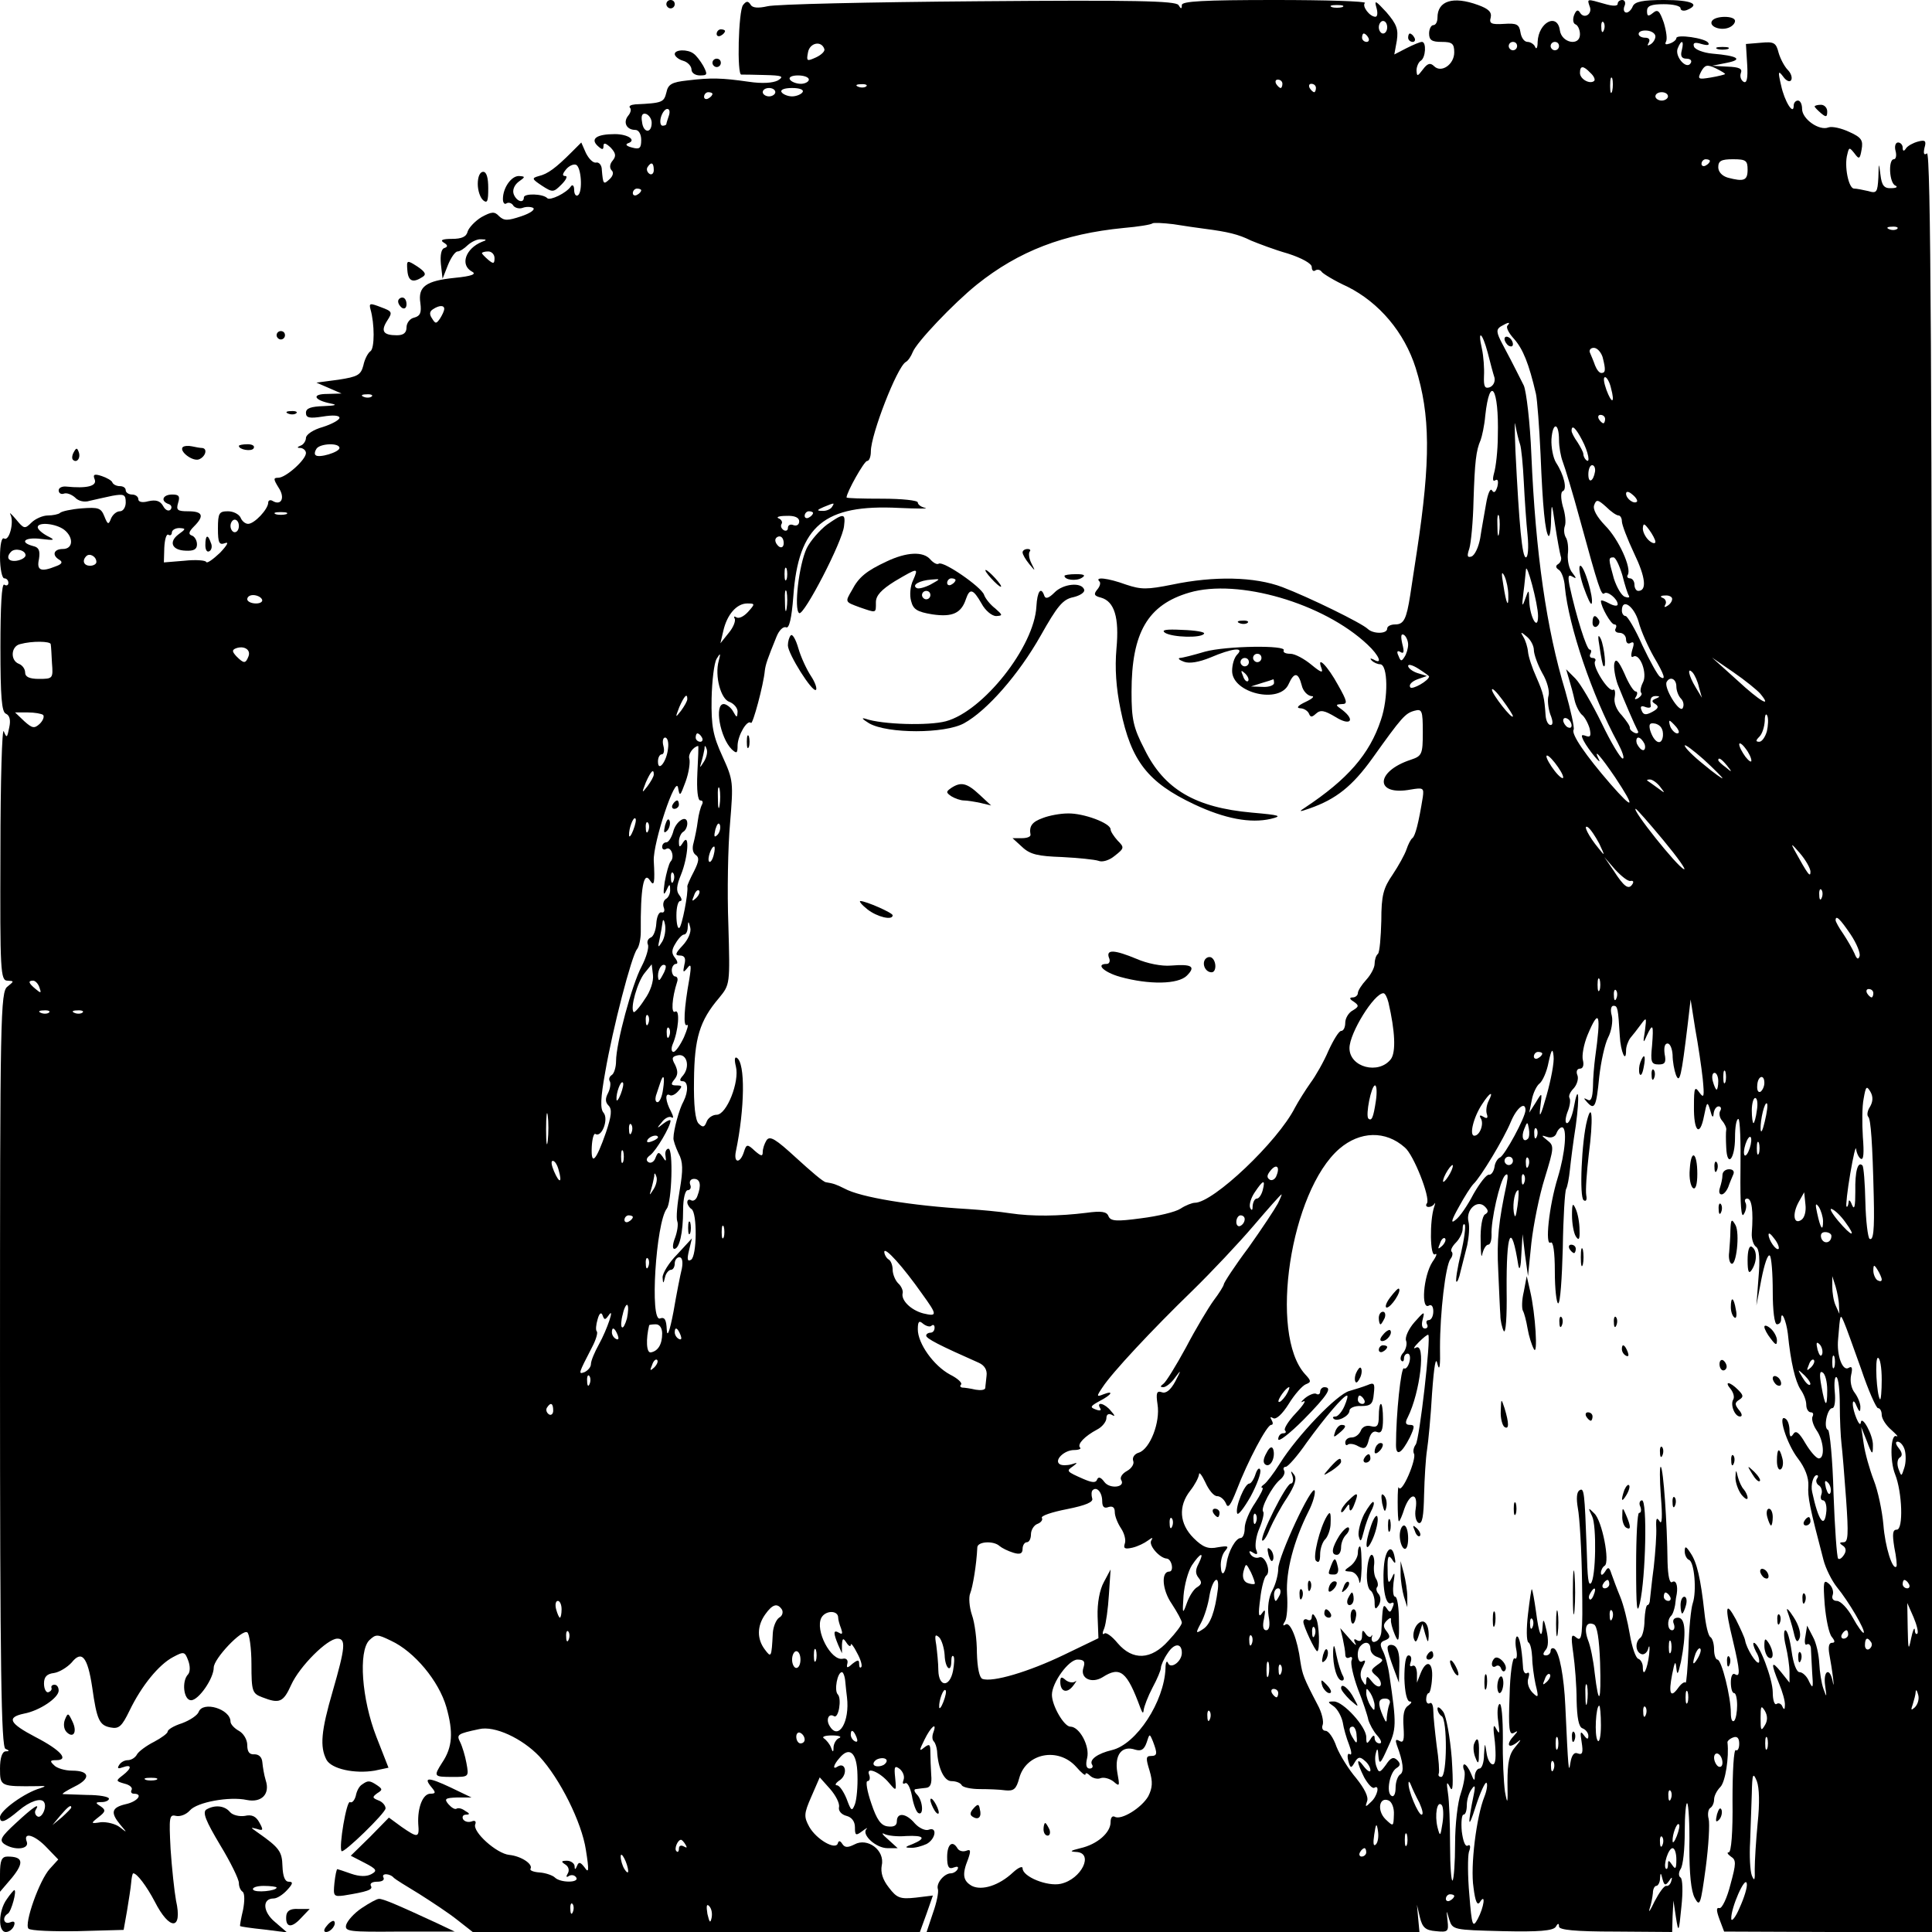 <?xml version="1.0" standalone="no"?>
<!DOCTYPE svg PUBLIC "-//W3C//DTD SVG 20010904//EN"
 "http://www.w3.org/TR/2001/REC-SVG-20010904/DTD/svg10.dtd">
<svg version="1.0" xmlns="http://www.w3.org/2000/svg"
 width="461pt" height="461pt" viewBox="0 0 461 461"
 preserveAspectRatio="xMidYMid meet">
<g transform="translate(0,461) scale(0.1,-0.1)"
fill="#000000" stroke="none">
<path d="M1590 4600 c0 -5 5 -10 10 -10 6 0 10 5 10 10 0 6 -4 10 -10 10 -5 0
-10 -4 -10 -10z"/>
<path d="M1773 4598 c-11 -14 -15 -168 -4 -166 3 0 29 0 56 -1 41 -1 47 -3 31
-13 -12 -6 -37 -8 -70 -3 -63 9 -89 10 -146 3 -37 -4 -46 -9 -50 -29 -6 -23
-9 -25 -74 -28 -11 -1 -16 -4 -13 -8 4 -3 2 -12 -4 -19 -13 -16 -4 -34 17 -34
8 0 14 -10 14 -24 0 -20 -4 -23 -22 -18 -12 3 -17 7 -10 10 22 7 1 22 -31 22
-43 0 -59 -11 -41 -28 11 -10 14 -10 14 0 0 8 5 7 17 -4 12 -13 14 -20 5 -31
-7 -8 -8 -17 -3 -23 6 -5 4 -14 -5 -22 -14 -13 -15 -12 -18 23 0 11 -7 19 -14
17 -7 -1 -17 9 -24 23 l-11 25 -23 -23 c-38 -38 -57 -52 -78 -57 -18 -5 -17
-7 7 -23 26 -17 28 -16 47 3 11 11 15 20 9 20 -8 0 -7 5 1 15 7 9 18 14 24 12
13 -4 17 -65 5 -73 -5 -3 -9 3 -9 13 0 10 -4 14 -8 8 -11 -16 -49 -34 -56 -28
-10 11 -56 12 -56 2 0 -15 -17 -10 -24 7 -4 10 1 22 11 30 17 12 17 13 1 14
-18 0 -38 -28 -38 -55 0 -9 4 -14 9 -10 5 3 13 0 16 -6 4 -5 14 -8 22 -5 8 3
19 3 25 0 6 -4 -7 -13 -28 -20 -33 -11 -41 -11 -53 0 -11 12 -18 11 -42 -2
-15 -9 -30 -25 -33 -34 -3 -13 -14 -18 -38 -18 -22 0 -29 -3 -19 -9 10 -6 10
-10 1 -13 -7 -2 -10 -17 -8 -38 l4 -35 13 33 c7 17 17 32 23 32 5 0 16 7 24
15 9 8 23 15 32 14 14 0 14 -2 2 -6 -39 -16 -53 -55 -24 -71 12 -6 0 -11 -41
-15 -69 -7 -88 -21 -82 -60 3 -23 0 -31 -15 -35 -10 -2 -18 -13 -18 -23 0 -13
-7 -19 -23 -19 -33 0 -39 10 -23 35 13 20 12 22 -15 32 -26 10 -29 10 -25 -5
10 -35 10 -93 0 -100 -6 -4 -14 -19 -17 -34 -6 -23 -14 -27 -59 -34 l-53 -7
30 -13 30 -13 -34 -1 c-39 0 -32 -15 9 -23 16 -3 10 -5 -17 -6 -31 -1 -43 -5
-43 -16 0 -12 8 -14 40 -9 24 4 40 3 40 -3 0 -5 -18 -15 -40 -22 -22 -6 -40
-18 -40 -26 0 -7 -6 -16 -12 -18 -10 -4 -10 -6 0 -6 6 -1 12 -6 12 -12 0 -16
-48 -59 -66 -59 -12 0 -12 -3 1 -24 16 -24 6 -44 -15 -31 -5 3 -10 1 -10 -4 0
-16 -33 -51 -48 -51 -7 0 -15 7 -18 15 -4 8 -17 15 -30 15 -21 0 -24 -4 -24
-41 0 -35 3 -40 17 -35 10 4 5 -5 -12 -23 -17 -16 -31 -26 -33 -22 -1 4 -25 6
-52 3 l-49 -4 1 35 c1 20 5 34 10 31 4 -3 8 0 8 5 0 6 8 11 18 11 16 -1 16 -2
-2 -15 -24 -18 -16 -38 17 -39 19 -1 27 3 27 15 0 10 -6 19 -12 21 -9 3 -8 9
5 22 25 25 21 36 -14 36 -26 0 -29 3 -24 20 5 16 2 20 -14 20 -23 0 -29 -16
-8 -23 6 -2 8 -8 4 -13 -5 -5 -13 -1 -18 9 -7 12 -17 15 -35 11 -14 -4 -24 -2
-24 5 0 6 -7 11 -15 11 -8 0 -15 5 -15 10 0 6 -6 10 -14 10 -8 0 -16 4 -18 9
-1 4 -13 11 -25 15 -18 6 -22 4 -17 -8 6 -16 -19 -22 -68 -17 -10 1 -18 -3
-18 -9 0 -7 6 -10 12 -8 7 3 19 -2 27 -9 8 -9 23 -12 35 -8 12 3 36 8 54 12
28 5 32 3 32 -16 0 -11 -6 -21 -14 -21 -8 0 -17 -8 -21 -17 -6 -16 -8 -15 -16
5 -8 20 -14 22 -54 19 -25 -2 -48 -7 -52 -11 -3 -3 -17 -6 -29 -6 -12 0 -30
-8 -39 -17 -16 -16 -18 -15 -37 8 -11 13 -17 18 -13 11 9 -18 -3 -64 -15 -57
-6 4 -10 -14 -10 -44 0 -28 5 -51 10 -51 6 0 10 -5 10 -11 0 -5 -4 -8 -10 -4
-6 3 -9 -53 -9 -149 0 -119 3 -155 13 -159 9 -4 12 -15 8 -33 -5 -25 -6 -26
-13 -9 -4 11 -8 -118 -8 -287 -1 -287 0 -308 17 -308 16 -1 16 -1 0 -14 -17
-12 -18 -68 -18 -914 0 -711 3 -901 13 -905 10 -4 10 -6 0 -6 -8 -1 -13 -16
-13 -41 0 -43 1 -43 90 -42 20 1 21 0 6 -5 -36 -10 -96 -53 -96 -69 0 -16 12
-12 45 16 26 22 53 31 60 20 8 -12 -6 -41 -16 -34 -5 3 -7 10 -4 15 12 19 -5
8 -47 -31 -36 -33 -40 -41 -28 -50 24 -16 60 -13 54 5 -10 25 19 17 48 -14
l27 -28 -20 -22 c-25 -27 -62 -132 -51 -143 5 -5 58 -7 118 -6 l109 3 8 45 c4
25 9 55 10 68 1 12 3 22 5 22 9 0 32 -31 51 -67 36 -71 67 -69 51 2 -4 22 -10
78 -13 123 -4 77 -3 83 13 79 10 -2 24 3 33 13 17 20 95 34 136 25 35 -7 56
14 45 47 -4 13 -7 32 -8 43 -1 12 -8 19 -19 19 -12 -1 -17 6 -17 22 0 13 -9
28 -20 34 -11 6 -20 16 -20 22 0 30 -66 50 -76 23 -3 -8 -21 -20 -40 -27 -19
-6 -34 -15 -34 -20 0 -4 -15 -15 -32 -24 -18 -9 -37 -23 -41 -30 -4 -8 -14
-14 -22 -14 -8 0 -17 -5 -21 -12 -5 -8 -2 -9 9 -5 22 8 22 -2 0 -19 -17 -13
-17 -14 4 -20 13 -3 20 -10 17 -15 -3 -5 0 -9 5 -9 24 0 9 -19 -19 -25 -34 -8
-37 -20 -13 -49 17 -20 17 -20 -1 -6 -10 8 -31 13 -45 12 -25 -4 -25 -3 -6 12
17 13 18 17 5 26 -13 8 -13 10 3 10 9 0 17 4 17 8 0 5 -24 9 -52 9 -29 1 -55
2 -58 2 -3 1 10 9 28 18 39 19 37 38 -6 38 -17 0 -37 6 -43 13 -11 10 -9 12 5
12 32 0 11 24 -49 55 -63 33 -70 47 -28 56 38 7 83 38 83 55 0 8 -4 14 -10 14
-5 0 -9 -3 -7 -8 1 -4 -2 -8 -8 -10 -5 -1 -10 8 -10 21 0 16 7 23 24 25 13 2
32 14 42 25 24 30 38 14 49 -59 11 -78 17 -91 44 -96 20 -4 27 3 45 40 29 60
70 110 104 128 26 14 28 13 36 -8 5 -13 5 -27 0 -33 -16 -16 -11 -62 7 -62 18
0 54 52 54 78 0 21 67 92 80 84 5 -3 10 -38 10 -76 0 -65 2 -70 26 -79 41 -16
50 -12 69 30 20 44 86 110 110 110 21 0 19 -21 -11 -125 -28 -96 -31 -133 -15
-164 12 -22 67 -34 115 -26 l33 7 -29 74 c-35 90 -43 203 -17 230 16 15 19 15
52 -1 56 -26 114 -96 132 -158 17 -60 15 -96 -10 -133 -21 -33 -20 -34 25 -34
39 0 39 0 33 33 -3 17 -10 40 -15 50 -9 18 -7 20 45 31 37 9 103 -22 144 -65
49 -53 101 -157 111 -223 8 -50 7 -57 -3 -42 -10 13 -14 14 -18 4 -4 -10 -6
-10 -6 0 -1 6 -9 12 -18 12 -14 0 -15 -2 -4 -9 8 -5 10 -14 6 -21 -5 -8 -4
-11 3 -6 6 3 13 2 17 -4 8 -13 -38 -13 -51 0 -5 5 -22 11 -36 12 -15 1 -25 5
-22 9 6 11 -22 30 -51 33 -30 3 -88 55 -81 73 3 7 -1 10 -8 7 -8 -3 -17 -1
-21 5 -3 6 0 11 7 11 10 0 9 3 -2 9 -8 6 -17 8 -21 5 -4 -2 -12 3 -19 11 -11
13 -7 15 21 16 l34 0 -50 24 c-53 25 -66 25 -45 0 10 -12 10 -15 -3 -15 -18 0
-31 -33 -29 -72 3 -34 -1 -34 -40 -7 l-30 22 -45 -46 -46 -45 33 -17 c29 -15
31 -19 16 -27 -11 -6 -28 -6 -48 1 -17 6 -32 11 -33 11 -2 0 -5 -15 -7 -33 -3
-31 -2 -33 22 -30 56 9 71 14 65 23 -3 6 3 10 15 10 12 0 18 4 15 10 -6 11 16
10 25 -1 3 -3 30 -20 60 -38 30 -19 71 -46 91 -62 l37 -29 533 0 534 0 16 44
15 43 -41 -5 c-37 -4 -45 -1 -64 24 -15 19 -20 36 -17 53 8 36 -34 67 -65 50
-16 -8 -23 -8 -29 1 -5 8 -9 9 -11 1 -6 -16 -51 10 -68 40 -13 24 -13 31 5 72
l20 46 25 -28 c13 -15 23 -34 21 -43 -2 -9 6 -18 18 -21 12 -3 20 -13 20 -27
0 -20 2 -21 18 -9 9 7 14 9 9 4 -11 -13 23 -45 51 -45 l24 0 -23 21 c-13 11
-17 17 -9 13 7 -4 31 -7 52 -5 43 2 49 -5 16 -19 -19 -7 -20 -9 -5 -9 10 -1
27 4 38 9 22 12 26 42 5 34 -8 -3 -23 4 -33 15 -21 25 -43 27 -43 5 0 -10 -7
-14 -22 -12 -16 2 -26 16 -39 55 -10 29 -14 53 -9 53 5 0 7 7 4 15 -9 21 26 7
48 -20 17 -20 17 -19 14 13 -3 27 -1 30 11 21 8 -7 12 -18 9 -26 -3 -8 -2 -11
4 -8 5 3 12 -10 16 -30 3 -19 10 -38 15 -41 14 -8 11 30 -3 44 -7 7 -8 13 -2
13 5 1 16 2 24 3 10 1 14 10 12 31 -1 17 -2 41 -2 54 0 19 -2 21 -15 11 -12
-10 -12 -7 1 19 15 31 31 44 21 17 -3 -8 -3 -17 1 -21 4 -4 7 -14 8 -23 2 -41
17 -72 34 -72 11 0 22 -4 25 -10 3 -5 23 -9 43 -9 20 0 48 -1 61 -3 20 -2 26
3 33 29 16 60 93 75 136 27 12 -14 22 -22 22 -18 0 5 5 3 11 -3 6 -6 18 -9 25
-6 8 3 22 -1 31 -8 15 -13 15 -11 9 22 -7 42 11 65 43 54 14 -4 21 0 27 17 7
22 7 22 15 3 11 -29 11 -35 -5 -35 -12 0 -12 -6 -3 -35 8 -27 7 -41 -3 -61
-16 -28 -65 -58 -80 -49 -6 3 -10 -2 -10 -13 0 -25 -32 -53 -72 -62 -24 -6
-27 -8 -10 -9 43 -2 13 -65 -37 -76 -32 -7 -91 17 -91 37 0 6 -10 2 -23 -10
-33 -31 -74 -44 -98 -32 -21 12 -24 27 -9 64 7 20 6 24 -4 20 -8 -3 -17 -1
-21 5 -12 21 -25 11 -25 -20 0 -24 4 -30 16 -25 8 3 12 2 9 -4 -3 -6 -11 -10
-16 -10 -16 0 -36 -24 -31 -38 2 -7 -3 -32 -12 -57 l-15 -45 588 0 588 0 -3
32 -3 33 7 -30 c6 -24 13 -31 38 -33 29 -3 31 -1 28 25 -3 27 -3 27 4 3 8 -25
10 -25 127 -28 88 -2 120 1 127 10 5 9 8 10 8 1 0 -8 38 -12 135 -12 l135 -1
1 38 2 37 6 -40 c6 -38 7 -37 13 25 4 36 3 67 -2 70 -5 3 -5 12 0 20 6 8 10
48 10 89 0 41 3 72 6 68 3 -3 6 -50 5 -104 0 -64 4 -106 13 -122 12 -22 14
-16 26 72 7 53 10 106 7 117 -3 11 -1 23 4 26 5 3 9 12 9 20 0 9 7 22 15 30
12 12 21 71 17 106 -1 3 5 9 13 12 10 4 15 -1 15 -15 0 -11 -4 -18 -8 -15 -5
3 -8 -51 -8 -119 1 -77 -3 -125 -9 -125 -5 0 -3 -4 5 -10 13 -8 13 -16 -1 -67
-8 -32 -20 -57 -26 -56 -8 2 -8 -5 0 -27 l11 -29 248 -1 248 -1 0 2126 c0
1610 -3 2124 -12 2119 -7 -5 -9 -1 -6 13 5 17 2 20 -16 15 -11 -3 -24 -10 -28
-16 -5 -8 -8 -7 -8 2 0 6 -5 12 -11 12 -6 0 -9 -9 -6 -20 3 -11 1 -20 -4 -20
-14 0 -11 -58 4 -63 6 -3 2 -6 -10 -6 -17 -1 -23 6 -26 32 -4 31 -4 30 -5 -7
-2 -35 -4 -38 -24 -32 -13 3 -28 6 -34 6 -13 0 -24 54 -16 82 4 17 5 17 17 2
11 -15 13 -14 17 9 4 22 0 29 -29 42 -19 9 -41 14 -50 11 -22 -9 -63 20 -63
44 0 11 -4 20 -10 20 -5 0 -10 -5 -10 -12 0 -25 -22 10 -30 48 -8 34 -7 37 5
21 7 -10 16 -14 19 -8 3 5 0 16 -8 24 -8 8 -18 27 -22 41 -6 24 -11 27 -42 24
l-36 -3 3 -49 c2 -34 -1 -46 -9 -41 -6 4 -9 13 -6 21 4 10 -4 14 -32 15 l-37
2 35 7 c41 8 26 17 -34 22 -22 2 -42 10 -44 17 -3 9 2 11 18 6 14 -4 20 -3 16
3 -7 11 -76 21 -76 11 0 -4 -7 -10 -16 -13 -9 -3 -12 -2 -9 4 4 6 1 26 -5 46
-10 28 -14 33 -26 23 -11 -9 -14 -8 -14 5 0 12 10 16 40 16 22 0 40 -4 40 -10
0 -5 7 -7 15 -4 34 14 11 24 -54 24 -52 0 -70 -4 -75 -15 -3 -8 -10 -15 -15
-15 -6 0 -8 7 -5 15 4 8 1 15 -5 15 -6 0 -11 -4 -11 -9 0 -6 -12 -6 -32 0 -42
12 -41 12 -35 -6 8 -18 -13 -32 -23 -15 -5 8 -9 6 -14 -6 -4 -11 -2 -20 3 -22
6 -2 11 -13 11 -24 0 -29 -44 -21 -48 10 -6 42 -51 19 -53 -28 0 -14 -3 -19
-6 -12 -2 6 -11 12 -18 12 -8 0 -15 10 -17 23 -3 19 -9 22 -39 20 -31 -2 -36
1 -32 15 3 13 -5 21 -30 30 -60 22 -97 10 -97 -30 0 -10 -4 -18 -10 -18 -5 0
-10 -9 -10 -20 0 -16 7 -20 30 -20 25 0 30 -4 30 -25 0 -29 -31 -50 -48 -33
-9 9 -16 7 -27 -8 -13 -17 -14 -17 -15 -2 0 9 5 20 10 23 12 7 14 45 3 45 -5
0 -21 -7 -37 -15 l-29 -15 6 33 c4 27 0 39 -25 68 -25 27 -29 30 -24 12 4 -13
3 -23 -2 -23 -14 0 -33 26 -25 33 3 4 -93 7 -215 7 -171 0 -222 -3 -222 -12 0
-10 -2 -10 -8 0 -7 10 -106 12 -478 9 -258 -2 -484 -7 -503 -12 -22 -5 -36 -4
-40 4 -6 9 -10 9 -18 -1z m1430 -5 c-7 -2 -19 -2 -25 0 -7 3 -2 5 12 5 14 0
19 -2 13 -5z m107 -48 c0 -8 -4 -15 -10 -15 -5 0 -10 7 -10 15 0 8 5 15 10 15
6 0 10 -7 10 -15z m517 -7 c-3 -8 -6 -5 -6 6 -1 11 2 17 5 13 3 -3 4 -12 1
-19z m123 -15 c0 -6 -5 -15 -12 -19 -7 -4 -8 -3 -4 4 4 7 1 12 -8 12 -9 0 -16
4 -16 9 0 6 9 9 20 8 11 -1 20 -7 20 -14z m-685 -3 c3 -5 1 -10 -4 -10 -6 0
-11 5 -11 10 0 6 2 10 4 10 3 0 8 -4 11 -10z m-1298 -27 c2 -5 -7 -14 -20 -20
-22 -10 -23 -9 -19 12 4 23 32 29 39 8z m1653 7 c0 -5 -4 -10 -10 -10 -5 0
-10 5 -10 10 0 6 5 10 10 10 6 0 10 -4 10 -10z m100 0 c0 -5 -4 -10 -10 -10
-5 0 -10 5 -10 10 0 6 5 10 10 10 6 0 10 -4 10 -10z m293 -10 c-4 -14 0 -20
11 -20 10 0 14 -5 10 -11 -10 -16 -38 16 -31 35 9 23 16 20 10 -4z m103 -57
c-1 -1 -16 -5 -34 -8 -30 -5 -32 -4 -23 14 9 16 14 18 35 8 14 -7 24 -13 22
-14z m-321 3 c8 -7 12 -16 9 -19 -10 -9 -34 4 -34 19 0 18 8 18 25 0z m-1865
-16 c0 -5 -9 -10 -19 -10 -11 0 -23 5 -26 10 -4 6 5 10 19 10 14 0 26 -4 26
-10z m1917 -27 c-3 -10 -5 -4 -5 12 0 17 2 24 5 18 2 -7 2 -21 0 -30z m-787
17 c0 -5 -2 -10 -4 -10 -3 0 -8 5 -11 10 -3 6 -1 10 4 10 6 0 11 -4 11 -10z
m-993 -6 c-3 -3 -12 -4 -19 -1 -8 3 -5 6 6 6 11 1 17 -2 13 -5z m1073 -4 c0
-5 -2 -10 -4 -10 -3 0 -8 5 -11 10 -3 6 -1 10 4 10 6 0 11 -4 11 -10z m-1290
-10 c0 -5 -7 -10 -15 -10 -8 0 -15 5 -15 10 0 6 7 10 15 10 8 0 15 -4 15 -10z
m65 0 c-3 -5 -15 -10 -25 -10 -10 0 -22 5 -25 10 -4 6 7 10 25 10 18 0 29 -4
25 -10z m-215 -4 c0 -3 -4 -8 -10 -11 -5 -3 -10 -1 -10 4 0 6 5 11 10 11 6 0
10 -2 10 -4z m2280 -6 c0 -5 -7 -10 -15 -10 -8 0 -15 5 -15 10 0 6 7 10 15 10
8 0 15 -4 15 -10z m-2384 -46 c-3 -9 -6 -18 -6 -20 0 -2 -4 -4 -9 -4 -5 0 -7
9 -4 20 3 11 10 20 15 20 6 0 7 -7 4 -16z m-41 -17 c0 -26 -20 -25 -23 2 -3
16 1 22 10 19 7 -3 13 -12 13 -21z m2525 -91 c0 -3 -4 -8 -10 -11 -5 -3 -10
-1 -10 4 0 6 5 11 10 11 6 0 10 -2 10 -4z m90 -21 c0 -26 -9 -29 -47 -19 -14
4 -23 14 -23 25 0 15 7 19 35 19 31 0 35 -3 35 -25z m-2610 -1 c0 -8 -5 -12
-10 -9 -6 4 -8 11 -5 16 9 14 15 11 15 -7z m-30 -48 c0 -3 -4 -8 -10 -11 -5
-3 -10 -1 -10 4 0 6 5 11 10 11 6 0 10 -2 10 -4z m1345 -92 c54 -7 80 -13 110
-28 17 -7 56 -22 88 -31 34 -11 57 -24 57 -32 0 -8 4 -12 9 -8 5 3 12 1 15 -4
3 -4 30 -21 61 -35 76 -38 136 -109 163 -194 35 -112 36 -219 3 -437 -6 -38
-13 -86 -16 -105 -9 -57 -15 -70 -36 -70 -10 0 -19 -4 -19 -10 0 -13 -33 -13
-46 -1 -14 14 -141 76 -204 100 -66 25 -163 27 -263 6 -60 -12 -74 -12 -110 0
-44 16 -75 19 -64 8 4 -3 2 -12 -5 -20 -9 -11 -7 -15 9 -19 32 -9 44 -47 37
-122 -4 -46 -1 -93 10 -146 25 -122 65 -173 175 -225 74 -35 135 -46 183 -35
29 7 23 9 -45 15 -134 12 -209 55 -256 151 -27 52 -31 72 -31 137 0 142 39
208 138 237 116 34 320 -25 425 -124 28 -26 37 -49 15 -36 -8 4 -10 3 -5 -2 5
-5 14 -9 20 -9 19 0 20 -81 2 -133 -27 -82 -80 -142 -181 -209 -16 -10 -14
-11 11 -2 63 22 102 53 150 120 70 98 78 107 100 113 18 5 20 1 20 -51 0 -53
-2 -57 -29 -66 -85 -28 -86 -87 0 -71 30 5 32 4 29 -18 -10 -62 -18 -93 -25
-98 -4 -3 -10 -15 -14 -27 -4 -12 -19 -39 -33 -60 -22 -32 -27 -49 -27 -110
-1 -39 -4 -75 -8 -79 -5 -4 -8 -15 -8 -24 0 -9 -9 -26 -20 -38 -11 -12 -20
-26 -20 -32 0 -5 -6 -10 -12 -10 -9 0 -8 -4 2 -10 13 -9 13 -12 -2 -21 -10 -5
-18 -19 -18 -29 0 -11 -4 -20 -10 -20 -5 0 -18 -21 -30 -47 -11 -26 -31 -61
-43 -77 -12 -17 -29 -44 -37 -59 -41 -81 -195 -227 -239 -227 -6 0 -22 -6 -34
-14 -12 -8 -54 -18 -94 -23 -59 -8 -73 -7 -78 5 -4 11 -17 13 -53 8 -65 -8
-129 -9 -182 -1 -25 4 -70 8 -100 10 -135 8 -257 28 -295 49 -20 10 -26 12
-44 15 -6 0 -37 27 -71 58 -49 45 -63 54 -71 42 -5 -8 -9 -20 -9 -28 0 -11 -4
-10 -19 3 -18 17 -20 16 -26 -3 -9 -28 -25 -27 -19 2 21 101 23 211 2 223 -5
3 -6 -5 -2 -21 9 -36 -22 -115 -46 -115 -10 0 -21 -8 -24 -17 -5 -13 -9 -14
-19 -4 -8 8 -12 44 -11 104 1 99 13 141 60 196 26 32 26 32 22 174 -3 78 -1
187 4 242 8 98 8 103 -18 160 -23 50 -27 73 -26 138 1 43 6 85 12 95 9 15 10
14 5 -5 -10 -36 5 -92 26 -98 10 -4 19 -14 19 -23 -1 -16 -2 -15 -11 1 -5 9
-16 17 -22 17 -23 0 -9 -80 19 -108 12 -11 14 -10 14 10 1 24 23 62 32 53 4
-5 30 91 33 125 2 15 6 27 28 81 6 15 16 25 23 22 7 -3 13 21 17 74 12 169 74
220 252 211 44 -2 72 -2 63 0 -10 2 -18 8 -18 13 0 5 -38 9 -85 9 -47 0 -85 1
-85 3 0 12 42 87 49 87 5 0 9 10 9 23 0 40 62 200 83 213 6 3 13 14 17 24 9
23 96 115 153 161 100 80 207 121 350 135 35 3 66 8 69 11 3 2 25 1 50 -2 25
-4 59 -9 75 -11z m1652 0 c-3 -3 -12 -4 -19 -1 -8 3 -5 6 6 6 11 1 17 -2 13
-5z m-3347 -70 c0 -14 -3 -14 -15 -4 -8 7 -15 14 -15 16 0 2 7 4 15 4 8 0 15
-7 15 -16z m-120 -121 c0 -5 -5 -15 -10 -23 -9 -13 -11 -13 -19 0 -7 10 -6 17
2 22 15 10 27 10 27 1z m2537 -40 c-4 -4 3 -18 16 -32 21 -24 35 -58 52 -131
3 -14 8 -79 11 -145 5 -125 11 -185 19 -194 3 -2 6 16 6 40 1 42 2 41 10 -16
5 -33 11 -65 13 -72 3 -7 0 -15 -6 -19 -7 -4 -6 -9 2 -14 6 -4 13 -22 14 -41
9 -93 65 -259 126 -371 11 -21 17 -38 12 -38 -5 0 -28 38 -50 84 -23 47 -51
95 -63 107 l-22 22 7 -24 c4 -13 10 -35 13 -49 3 -14 11 -29 17 -35 7 -5 15
-20 19 -33 4 -18 2 -22 -9 -18 -11 4 -12 2 -5 -12 11 -21 45 -62 36 -44 -15
30 5 7 39 -43 49 -74 45 -80 -11 -16 -59 68 -95 120 -88 130 2 5 -7 46 -20 92
-45 148 -71 330 -81 564 -3 77 -12 151 -18 165 -13 25 -19 39 -51 99 -15 28
-15 35 -4 42 17 10 25 12 16 2z m-47 -65 c6 -24 13 -50 16 -59 2 -9 -2 -19
-11 -23 -12 -4 -15 1 -14 27 1 17 -1 47 -5 65 -11 48 1 39 14 -10z m274 -10
c8 -31 7 -38 -3 -38 -5 0 -11 8 -15 18 -3 9 -9 23 -12 30 -3 6 1 12 9 12 8 0
17 -10 21 -22z m20 -74 c10 -37 2 -39 -11 -4 -6 17 -8 30 -3 30 4 0 11 -12 14
-26z m-270 -114 c0 -36 -5 -76 -9 -89 -4 -15 -3 -21 3 -17 6 4 8 -2 5 -15 -4
-13 -8 -17 -13 -9 -4 6 -10 -8 -14 -32 -4 -24 -11 -61 -14 -82 -4 -22 -13 -41
-21 -44 -10 -3 -11 1 -5 19 4 13 9 65 10 114 3 93 6 120 17 145 3 8 9 34 11
58 11 100 33 66 30 -48z m-2687 94 c-3 -3 -12 -4 -19 -1 -8 3 -5 6 6 6 11 1
17 -2 13 -5z m2740 -114 c3 -8 7 -49 9 -90 2 -41 6 -99 9 -127 3 -30 1 -53 -4
-53 -9 0 -16 75 -25 255 -2 50 -2 77 0 60 3 -16 8 -37 11 -45z m203 60 c0 -5
-2 -10 -4 -10 -3 0 -8 5 -11 10 -3 6 -1 10 4 10 6 0 11 -4 11 -10z m-110 -50
c0 -16 4 -39 9 -52 5 -13 24 -75 41 -138 44 -161 51 -182 58 -176 7 7 32 -13
32 -26 0 -5 -9 -4 -20 2 -11 6 -20 9 -20 6 0 -14 24 -56 32 -56 5 0 6 -4 3
-10 -3 -5 1 -10 9 -10 9 0 16 -7 16 -16 0 -8 5 -12 11 -8 8 4 9 -1 4 -16 -4
-14 -3 -20 2 -17 16 10 35 -41 23 -62 -5 -10 -7 -21 -4 -24 3 -3 0 -8 -7 -13
-8 -4 -10 -3 -5 4 4 7 3 12 -1 12 -5 0 -17 19 -27 43 -14 31 -21 37 -24 24 -2
-10 2 -33 8 -50 15 -38 41 -98 48 -111 3 -5 -1 -7 -7 -5 -7 3 -12 8 -12 12 1
4 -8 17 -19 30 -13 13 -20 31 -17 44 2 12 0 20 -4 17 -11 -6 -50 56 -43 68 3
4 0 8 -6 8 -6 0 -8 5 -5 10 3 6 2 10 -2 10 -7 0 -32 79 -48 153 -4 22 -3 27 7
21 10 -6 10 -4 0 9 -8 9 -12 29 -11 44 2 15 0 34 -5 41 -4 7 -5 19 -2 27 3 8
1 29 -5 47 -5 19 -5 34 0 36 11 4 3 39 -16 68 -7 11 -12 37 -11 56 3 42 18 40
18 -2z m55 0 c15 -28 21 -59 9 -47 -3 3 -6 9 -6 14 0 4 -7 17 -14 28 -8 11
-14 23 -14 27 0 16 10 7 25 -22z m-2965 -19 c0 -10 -50 -25 -57 -17 -3 2 -2 9
2 15 8 13 55 15 55 2z m2996 -56 c-4 -24 -16 -30 -16 -7 0 12 4 22 9 22 5 0 8
-7 7 -15z m100 -72 c-7 -7 -26 7 -26 19 0 6 6 6 15 -2 9 -7 13 -15 11 -17z
m-44 -33 c4 0 8 -6 8 -14 0 -8 13 -42 29 -76 28 -58 31 -90 10 -90 -5 0 -9 7
-9 15 0 8 -5 15 -11 15 -5 0 -8 4 -5 8 10 16 -22 86 -54 118 -20 21 -30 39
-26 49 5 14 9 13 28 -4 12 -12 25 -21 30 -21z m-1877 20 c-3 -5 -14 -10 -23
-9 -14 0 -13 2 3 9 27 11 27 11 20 0z m-1302 -17 c-7 -2 -19 -2 -25 0 -7 3 -2
5 12 5 14 0 19 -2 13 -5z m1257 3 c0 -3 -4 -8 -10 -11 -5 -3 -10 -1 -10 4 0 6
5 11 10 11 6 0 10 -2 10 -4z m1637 -48 c-2 -13 -4 -5 -4 17 -1 22 1 32 4 23 2
-10 2 -28 0 -40z m-1670 28 c0 -8 -6 -12 -14 -9 -7 3 -13 0 -13 -7 0 -6 -5 -8
-10 -5 -6 4 -8 10 -5 15 3 4 -1 11 -7 13 -7 3 1 6 18 6 20 1 31 -4 31 -13z
m-1337 -11 c0 -8 -4 -15 -10 -15 -5 0 -10 7 -10 15 0 8 5 15 10 15 6 0 10 -7
10 -15z m-417 -9 c23 -18 22 -46 -3 -46 -22 0 -27 -15 -8 -26 8 -5 6 -10 -8
-15 -37 -15 -47 -10 -41 17 3 20 0 28 -14 31 -34 9 -20 22 19 17 33 -4 35 -3
15 7 -13 7 -23 16 -23 21 0 13 43 9 63 -6z m3797 -29 c0 -5 -7 -4 -15 3 -8 7
-15 20 -15 29 1 13 3 13 15 -3 8 -11 15 -24 15 -29z m-2080 -3 c0 -8 -4 -12
-10 -9 -5 3 -10 10 -10 16 0 5 5 9 10 9 6 0 10 -7 10 -16z m-1809 -29 c0 -5
-9 -11 -21 -13 -20 -3 -27 8 -13 22 10 9 34 3 34 -9z m169 -16 c0 -5 -7 -9
-15 -9 -15 0 -20 12 -9 23 8 8 24 -1 24 -14z m3641 -31 c6 -24 13 -46 16 -50
2 -4 -2 -5 -10 -2 -8 3 -19 22 -26 43 -13 47 -14 51 -1 51 5 0 14 -19 21 -42z
m-1994 -10 c-3 -7 -5 -2 -5 12 0 14 2 19 5 13 2 -7 2 -19 0 -25z m1793 -88 c0
-37 -19 -4 -21 35 -1 30 -1 30 -10 5 -7 -20 -8 -17 -4 15 3 22 5 47 6 55 1 23
29 -81 29 -110z m-71 51 c1 -35 -5 -22 -12 24 -5 28 -4 34 3 20 5 -11 9 -31 9
-44z m-1722 -33 c-2 -13 -4 -5 -4 17 -1 22 1 32 4 23 2 -10 2 -28 0 -40z
m-1252 22 c3 -5 -3 -10 -14 -10 -12 0 -21 5 -21 10 0 6 6 10 14 10 8 0 18 -4
21 -10z m3365 1 c0 -6 -5 -13 -12 -17 -6 -4 -8 -3 -4 4 3 5 0 13 -6 15 -8 3
-6 6 5 6 9 1 17 -3 17 -8z m-2205 -31 c-10 -11 -22 -17 -28 -13 -5 3 -7 2 -4
-3 3 -5 -3 -21 -14 -34 l-20 -25 7 30 c9 39 32 65 57 65 19 0 19 -1 2 -20z
m2125 -24 c6 -23 23 -60 36 -83 26 -44 30 -58 15 -48 -5 3 -24 37 -42 75 -17
39 -36 70 -40 70 -5 0 -9 6 -9 13 0 31 29 11 40 -27z m-550 -54 c0 -9 -4 -23
-9 -30 -7 -11 -9 -10 -14 3 -5 10 -3 14 5 9 8 -5 9 1 4 20 -4 18 -3 25 4 21 5
-3 10 -14 10 -23z m300 -13 c0 -10 9 -35 20 -55 12 -20 18 -44 15 -54 -3 -9
-1 -29 4 -44 7 -17 7 -26 1 -26 -6 0 -11 10 -12 23 -3 43 -5 52 -22 91 -10 22
-19 49 -20 61 -1 11 -6 27 -11 35 -8 13 -6 13 8 1 9 -7 17 -22 17 -32z m-3539
14 c1 -5 2 -25 3 -45 3 -37 2 -38 -31 -38 -23 0 -33 5 -33 15 0 9 -7 18 -15
21 -21 8 -19 42 3 47 29 8 72 7 73 0z m472 -29 c-7 -18 -11 -18 -29 0 -10 11
-11 15 -1 19 19 7 36 -3 30 -19z m3607 -89 c30 -36 0 -19 -55 32 l-60 54 51
-35 c29 -20 57 -43 64 -51z m-790 41 c0 -10 -41 -33 -45 -26 -4 6 4 14 17 19
l23 8 -23 7 c-12 4 -22 12 -22 17 0 5 11 2 25 -7 14 -9 25 -17 25 -18z m644
-26 l7 -25 -15 25 c-17 28 -21 50 -7 35 5 -6 12 -21 15 -35z m-54 2 c0 -10 5
-23 11 -29 6 -6 8 -16 4 -23 -8 -12 -46 50 -38 63 8 14 23 7 23 -11z m-390
-71 c-1 -10 -50 53 -50 63 0 6 11 -5 25 -24 14 -19 25 -36 25 -39z m-1970 41
c0 -5 -7 -17 -15 -28 -14 -18 -14 -17 -4 9 12 27 19 34 19 19z m2311 1 c-10
-4 -11 -7 -1 -13 9 -6 7 -11 -8 -19 -15 -8 -21 -7 -25 4 -4 9 -1 12 9 8 8 -3
14 -2 13 3 -3 17 1 24 14 23 8 0 8 -2 -2 -6z m-3848 -39 c3 -4 0 -13 -8 -21
-13 -12 -18 -11 -37 6 l-22 21 30 0 c17 0 33 -3 37 -6z m4113 -39 c-4 -14 -12
-25 -18 -25 -9 0 -9 3 0 12 7 7 12 23 13 38 0 14 3 19 6 12 3 -7 2 -24 -1 -37z
m-466 14 c0 -6 -4 -7 -10 -4 -5 3 -10 11 -10 16 0 6 5 7 10 4 6 -3 10 -11 10
-16z m218 -25 c-3 -26 -22 -16 -31 15 -3 14 0 17 14 14 12 -4 18 -13 17 -29z
m32 21 c7 -9 8 -15 2 -15 -5 0 -12 7 -16 15 -3 8 -4 15 -2 15 2 0 9 -7 16 -15z
m-2325 -25 c3 -5 1 -10 -4 -10 -6 0 -11 5 -11 10 0 6 2 10 4 10 3 0 8 -4 11
-10z m-81 -26 c-3 -31 -24 -58 -24 -31 0 9 4 17 9 17 5 0 7 9 4 20 -3 11 -1
20 4 20 6 0 9 -12 7 -26z m2330 11 c3 -8 1 -15 -3 -15 -5 0 -11 7 -15 15 -3 8
-1 15 3 15 5 0 11 -7 15 -15z m186 -82 c0 -2 -20 12 -45 33 -25 20 -45 40 -45
45 0 4 20 -11 45 -33 25 -23 45 -43 45 -45z m69 42 c0 -5 -6 -1 -14 9 -8 11
-15 24 -15 30 0 5 7 1 15 -10 8 -10 14 -23 14 -29z m-2515 -30 c-2 -40 1 -65
7 -65 6 0 7 -4 4 -10 -3 -5 -8 -23 -10 -39 -2 -17 -7 -40 -10 -52 -4 -13 -2
-24 5 -29 9 -6 8 -15 -4 -39 -9 -17 -16 -33 -16 -36 3 -15 -13 -96 -19 -99 -4
-3 -7 11 -7 30 0 19 4 34 9 34 5 0 4 6 -2 14 -8 10 -7 22 4 49 17 42 21 102 5
77 -8 -13 -10 -13 -10 2 0 9 5 20 10 23 6 3 10 13 10 20 0 23 -28 6 -34 -21
-4 -13 -11 -24 -16 -24 -6 0 -10 -5 -10 -11 0 -5 4 -8 9 -5 12 8 22 -19 11
-30 -4 -5 -10 -27 -14 -49 -4 -28 -3 -34 4 -20 7 16 9 17 9 3 1 -9 -4 -20 -10
-23 -6 -4 -8 -13 -5 -21 3 -8 0 -13 -6 -11 -6 1 -11 -11 -12 -27 -1 -16 -7
-31 -13 -33 -7 -3 -10 -10 -7 -17 3 -7 -4 -31 -15 -52 -23 -43 -61 -184 -61
-226 0 -15 -5 -30 -10 -33 -6 -4 -8 -10 -5 -15 3 -5 1 -18 -4 -28 -7 -13 -7
-22 1 -30 9 -9 7 -25 -6 -64 -24 -69 -36 -81 -34 -35 1 20 5 34 9 31 15 -9 32
36 19 51 -8 9 -7 35 4 96 18 105 63 278 76 294 5 6 9 25 9 41 -1 105 7 147 22
123 10 -16 12 -6 9 47 -2 43 53 208 58 174 4 -22 5 -20 18 15 8 22 11 46 9 54
-4 11 9 29 21 31 1 0 0 -29 -2 -65z m16 28 c-11 -17 -11 -17 -6 0 3 10 6 24 7
30 0 9 2 9 5 0 3 -7 0 -20 -6 -30z m2050 -38 c0 -5 -9 1 -20 15 -11 14 -20 30
-20 35 0 6 9 -1 20 -15 11 -14 20 -29 20 -35z m391 28 c13 -16 12 -17 -3 -4
-10 7 -18 15 -18 17 0 8 8 3 21 -13z m-2561 -21 c0 -5 -7 -17 -15 -28 -14 -18
-14 -17 -4 9 12 27 19 34 19 19z m2401 -29 c13 -17 13 -17 -6 -3 -11 8 -22 16
-24 17 -2 2 0 3 6 3 6 0 17 -8 24 -17z m-2244 -45 c-2 -13 -4 -5 -4 17 -1 22
1 32 4 23 2 -10 2 -28 0 -40z m2252 -83 c34 -41 56 -72 49 -69 -16 6 -126 144
-115 144 2 0 32 -34 66 -75z m-2458 24 c-5 -13 -10 -19 -10 -12 -1 15 10 45
15 40 3 -2 0 -15 -5 -28z m36 -1 c-3 -8 -6 -5 -6 6 -1 11 2 17 5 13 3 -3 4
-12 1 -19z m165 -10 c-8 -8 -9 -4 -5 13 4 13 8 18 11 10 2 -7 -1 -18 -6 -23z
m2104 -21 c14 -30 14 -31 -1 -12 -25 30 -39 59 -26 51 6 -4 18 -22 27 -39z
m504 -67 c0 -15 -6 -7 -38 51 -10 18 -7 16 12 -6 14 -16 26 -37 26 -45z
m-2617 40 c-3 -12 -8 -19 -11 -16 -5 6 5 36 12 36 2 0 2 -9 -1 -20z m2188 -62
c6 1 8 -2 4 -8 -9 -14 -20 -6 -45 33 l-22 32 26 -30 c15 -16 31 -29 37 -27z
m-2284 0 c-3 -8 -6 -5 -6 6 -1 11 2 17 5 13 3 -3 4 -12 1 -19z m54 -41 c-10
-9 -11 -8 -5 6 3 10 9 15 12 12 3 -3 0 -11 -7 -18z m2686 1 c-3 -8 -6 -5 -6 6
-1 11 2 17 5 13 3 -3 4 -12 1 -19z m-2767 -105 c-10 -16 -11 -15 -6 7 3 14 6
32 7 40 1 8 4 5 6 -7 2 -12 -1 -30 -7 -40z m2836 17 c14 -21 24 -45 21 -52 -3
-9 -7 -6 -12 7 -5 11 -17 32 -27 47 -10 14 -18 29 -18 32 0 14 11 3 36 -34z
m-2787 -26 c-18 -19 -19 -24 -7 -24 12 0 15 -7 11 -22 -4 -19 -3 -20 7 -8 9
12 10 6 5 -25 -13 -72 -15 -116 -6 -111 5 3 1 -10 -7 -29 -9 -19 -20 -35 -25
-35 -5 0 -6 8 -2 18 14 32 18 85 6 78 -10 -6 -8 32 5 72 2 6 0 12 -5 12 -4 0
-8 7 -8 15 0 8 5 15 10 15 5 0 4 6 -2 14 -9 11 -9 19 1 35 7 12 16 21 20 21 5
0 9 8 9 18 1 15 2 15 6 -1 3 -11 -5 -29 -18 -43z m-91 -129 c-12 -19 -24 -32
-26 -30 -9 9 9 72 26 93 l17 21 3 -25 c2 -15 -6 -40 -20 -59z m43 58 c-8 -15
-10 -15 -11 -2 0 17 10 32 18 25 2 -3 -1 -13 -7 -23z m2236 -35 c-3 -7 -5 -2
-5 12 0 14 2 19 5 13 2 -7 2 -19 0 -25z m-3723 6 c5 -14 4 -15 -9 -4 -17 14
-19 20 -6 20 5 0 12 -7 15 -16z m3763 -26 c-3 -8 -6 -5 -6 6 -1 11 2 17 5 13
3 -3 4 -12 1 -19z m613 12 c0 -5 -2 -10 -4 -10 -3 0 -8 5 -11 10 -3 6 -1 10 4
10 6 0 11 -4 11 -10z m-1157 -22 c16 -69 18 -118 6 -135 -29 -38 -99 -20 -99
26 0 36 59 131 81 131 4 0 9 -10 12 -22z m750 -183 c4 -42 3 -47 -8 -32 -11
16 -13 12 -13 -32 -1 -61 14 -76 24 -24 7 35 8 36 15 13 4 -16 7 -19 8 -7 1 9
6 17 12 17 5 0 7 -5 4 -10 -4 -6 -2 -17 4 -24 7 -8 11 -18 10 -22 -1 -5 -1
-24 0 -42 2 -50 21 -28 21 24 0 24 3 44 8 44 4 0 6 -55 5 -122 -1 -84 2 -117
8 -105 6 9 7 22 4 27 -3 6 -1 10 4 10 11 0 15 -29 11 -82 -1 -14 4 -29 10 -33
8 -5 10 -30 6 -74 l-5 -66 12 63 c7 35 15 60 20 56 4 -4 7 -43 7 -86 0 -45 4
-78 10 -78 6 0 10 5 10 12 0 24 12 -2 16 -34 7 -70 18 -114 30 -133 8 -11 14
-27 14 -37 0 -10 5 -18 11 -18 5 0 7 -4 4 -10 -3 -5 1 -20 9 -32 18 -25 21
-68 6 -68 -6 0 -20 16 -32 36 -15 26 -23 32 -29 22 -6 -9 -9 -7 -9 9 0 12 -4
25 -10 28 -19 12 3 -60 30 -95 17 -22 26 -46 25 -65 -2 -27 3 -51 36 -177 5
-20 20 -50 32 -65 28 -34 69 -104 64 -109 -2 -2 -14 14 -26 36 -12 22 -29 40
-38 40 -9 0 -13 6 -10 14 3 8 -1 20 -9 27 -13 11 -14 5 -10 -50 3 -34 10 -69
17 -77 8 -10 8 -14 0 -14 -7 0 -9 -10 -6 -27 3 -16 7 -41 9 -58 2 -16 1 -20
-1 -7 -7 35 -23 26 -18 -10 4 -29 4 -30 -4 -8 -5 14 -9 41 -10 61 -1 20 -7 49
-15 63 l-14 27 -4 -25 c-3 -14 -1 -23 3 -20 5 3 9 -1 10 -8 0 -7 2 -33 3 -58
3 -38 2 -41 -7 -23 -5 13 -16 23 -23 23 -7 0 -15 20 -19 50 -4 28 -10 50 -15
50 -4 0 -4 -17 1 -37 5 -21 9 -49 9 -63 l0 -25 -20 25 c-24 30 -25 22 -5 -27
8 -19 15 -43 14 -52 0 -10 -2 -12 -6 -3 -2 6 -9 10 -14 6 -5 -3 -9 10 -9 28 0
32 -33 118 -45 118 -3 0 -1 -9 5 -21 7 -11 9 -23 7 -26 -6 -5 -30 34 -33 53
-1 6 -11 28 -22 50 -25 46 -27 31 -7 -51 17 -72 18 -88 5 -80 -6 4 -10 -5 -10
-19 0 -14 3 -26 8 -26 4 0 7 -13 7 -29 0 -16 -3 -33 -7 -37 -5 -4 -8 4 -8 19
0 38 -22 127 -32 127 -4 0 -8 11 -8 24 0 14 -4 27 -9 30 -5 3 -11 29 -14 58
-9 82 -18 120 -33 142 -11 17 -14 18 -14 4 0 -9 5 -18 10 -20 13 -4 19 -75 9
-104 -4 -12 -9 -60 -10 -107 -2 -48 -5 -84 -7 -82 -3 3 -11 -3 -18 -13 -18
-25 -23 -13 -14 33 6 30 8 34 10 15 2 -19 4 -16 11 15 13 67 11 105 -7 105
-10 0 -14 -6 -10 -15 3 -8 1 -15 -4 -15 -11 0 -13 23 -3 34 4 3 8 15 10 26 1
11 3 23 4 27 3 20 -2 34 -11 28 -6 -4 -10 14 -11 47 -1 97 -10 222 -16 228 -3
3 -3 -29 0 -70 4 -48 3 -70 -3 -60 -7 11 -9 7 -8 -15 1 -16 -2 -59 -6 -95 -5
-36 -8 -71 -9 -77 0 -7 -3 -13 -6 -13 -3 0 -6 -16 -7 -36 0 -20 -5 -39 -10
-42 -13 -10 -12 -34 3 -39 6 -2 14 4 16 14 3 10 4 3 2 -15 -4 -35 -15 -57 -15
-30 0 9 -5 18 -11 20 -6 2 -15 28 -20 58 -5 30 -15 71 -23 90 -8 19 -17 44
-21 55 -5 16 -8 17 -15 5 -6 -9 -10 -10 -10 -3 0 6 4 14 9 17 13 8 -6 108 -25
125 -15 15 -15 14 -5 -7 11 -22 9 -148 -3 -160 -6 -5 -8 10 -10 83 -5 134 -6
146 -17 139 -7 -4 -8 -20 -4 -43 4 -20 9 -100 10 -178 2 -125 0 -141 -13 -131
-13 11 -14 6 -8 -37 4 -28 8 -78 8 -112 1 -42 5 -64 14 -67 8 -3 14 -11 14
-18 0 -9 -3 -9 -11 2 -8 11 -9 7 -5 -17 4 -25 2 -31 -9 -27 -9 4 -15 -4 -18
-23 -4 -27 -5 -15 -12 137 -3 68 -14 128 -26 136 -5 3 -9 0 -9 -5 0 -6 -5 -11
-11 -11 -8 0 -8 4 -1 13 7 7 7 25 2 47 -6 27 -8 29 -9 11 -2 -37 -9 -21 -16
34 -4 28 -8 51 -10 53 -1 1 -5 -25 -9 -59 -4 -34 -4 -65 1 -68 5 -3 8 -19 9
-36 0 -16 4 -45 8 -64 8 -32 7 -34 -8 -19 -9 10 -13 24 -9 34 3 10 2 15 -3 12
-5 -4 -10 4 -10 15 -3 47 -9 75 -15 72 -3 -3 -4 -17 -1 -31 3 -15 1 -25 -4
-21 -5 3 -11 -38 -12 -90 -3 -78 -1 -94 10 -88 10 6 11 5 1 -6 -19 -20 -16
-33 5 -18 13 11 13 9 -2 -9 -15 -17 -19 -37 -19 -85 1 -52 0 -55 -6 -22 -3 22
-6 79 -5 127 0 48 -3 85 -8 82 -5 -3 -6 -22 -3 -42 4 -29 3 -32 -5 -17 -7 14
-8 5 -3 -32 3 -35 2 -53 -5 -53 -6 0 -13 12 -15 28 -4 25 -4 25 -6 -5 0 -18
-5 -33 -11 -33 -5 0 -10 -8 -11 -17 0 -14 -2 -13 -9 5 -5 12 -12 22 -16 22 -3
0 -4 -7 0 -15 3 -8 -1 -32 -8 -53 -8 -22 -14 -76 -14 -121 0 -45 -3 -85 -6
-88 -3 -4 -6 34 -6 84 0 50 -2 106 -5 124 -4 27 -3 30 5 14 7 -14 8 7 4 70 -4
50 -13 99 -20 110 -8 11 -14 14 -14 8 0 -7 5 -15 10 -18 14 -8 13 -145 -1
-145 -5 0 -8 3 -6 8 2 4 0 34 -5 67 -4 33 -8 70 -8 83 0 13 -4 21 -8 18 -5 -3
-9 1 -9 9 0 8 3 15 6 15 3 0 7 16 8 35 3 39 -13 47 -27 13 l-9 -23 0 23 c-1
13 -5 20 -11 17 -6 -3 -7 1 -4 9 3 9 1 16 -5 16 -7 0 -10 -21 -10 -55 1 -33 6
-55 13 -55 6 0 4 -4 -4 -10 -10 -6 -13 -22 -11 -51 2 -31 0 -39 -10 -33 -9 5
-10 2 -6 -10 15 -40 18 -64 8 -70 -6 -4 -11 -18 -11 -32 0 -14 -4 -23 -10 -19
-13 8 -4 56 12 66 10 6 10 11 2 19 -9 9 -16 6 -27 -11 -14 -19 -17 -20 -22 -6
-4 9 -5 24 -2 34 3 13 5 11 6 -7 2 -22 5 -19 22 19 21 45 22 54 4 175 -3 21
-10 47 -16 58 -7 14 -6 20 6 24 12 5 13 9 4 21 -9 11 -9 17 0 26 7 7 11 8 10
2 -1 -5 3 -21 9 -35 9 -22 11 -17 10 32 0 32 -4 58 -9 58 -5 0 -6 15 -4 33 4
25 3 28 -4 12 -8 -16 -10 -13 -10 20 -1 31 2 36 10 25 8 -13 10 -12 7 3 -6 36
-23 21 -26 -22 -4 -53 5 -94 18 -86 6 3 7 -1 3 -10 -5 -13 -7 -14 -14 -3 -9
13 -10 8 -13 -56 -1 -11 -7 -21 -14 -23 -6 -3 -10 1 -9 9 2 7 2 9 -1 4 -2 -4
-8 -2 -13 5 -7 11 -9 10 -9 -4 0 -11 -4 -15 -12 -11 -7 5 -9 2 -4 -7 4 -8 -2
-3 -14 11 l-22 25 6 -25 c3 -14 6 -31 6 -38 0 -7 4 -10 10 -7 5 3 8 0 5 -7 -3
-7 4 -38 15 -68 12 -30 23 -63 25 -74 3 -10 12 -27 21 -37 10 -11 12 -19 6
-19 -7 0 -12 6 -12 13 0 8 -4 7 -10 -3 -8 -12 -10 -12 -10 5 0 25 -55 85 -77
85 -16 0 -16 -1 0 -12 9 -7 18 -24 21 -38 2 -14 9 -38 15 -53 6 -16 7 -26 2
-23 -5 4 -7 -3 -4 -15 5 -19 7 -19 15 -5 8 14 13 15 24 5 8 -6 14 -17 14 -23
0 -6 -7 -2 -15 8 -19 26 -19 13 0 -25 9 -16 19 -27 24 -25 14 9 8 -20 -8 -34
-13 -13 -14 -12 -9 2 4 10 -6 30 -26 55 -18 21 -39 55 -47 75 -7 21 -19 38
-26 38 -7 0 -10 7 -7 14 3 8 -2 30 -12 48 -34 65 -36 72 -41 102 -7 55 -24 96
-35 90 -7 -5 -8 -2 -2 7 5 8 7 37 5 66 -3 54 16 126 51 196 11 21 17 44 15 50
-6 17 -87 -157 -87 -186 0 -14 -6 -37 -14 -52 -9 -16 -12 -41 -9 -61 4 -22 2
-34 -6 -34 -7 0 -9 10 -5 27 4 22 3 25 -5 13 -8 -11 -9 -2 -4 35 3 28 10 52
14 55 13 9 -2 49 -16 44 -7 -3 -16 0 -21 7 -5 8 -3 10 6 4 10 -6 12 -4 7 8 -3
9 0 32 8 50 8 19 12 37 9 40 -7 7 21 60 40 76 9 7 13 17 10 22 -3 5 -1 9 4 9
5 0 28 26 50 58 45 62 88 112 96 112 3 0 0 -11 -6 -25 -6 -14 -16 -25 -21 -25
-6 0 -8 -2 -5 -5 8 -9 38 6 38 19 0 6 12 12 28 11 23 0 28 5 30 29 3 25 1 28
-15 21 -10 -4 -29 -10 -43 -14 -29 -7 -125 -107 -166 -173 -15 -24 -32 -46
-38 -50 -6 -4 -8 -8 -4 -8 4 0 -4 -16 -17 -36 -14 -20 -25 -47 -25 -60 0 -13
-4 -24 -10 -24 -11 0 -29 -31 -33 -59 -4 -29 -13 -34 -14 -9 -1 12 3 29 10 37
10 12 8 13 -17 9 -23 -5 -36 0 -58 22 -34 34 -37 76 -8 113 11 14 20 31 21 39
0 7 7 -2 15 -19 8 -18 20 -33 28 -33 8 0 17 -8 21 -17 5 -14 11 -6 26 32 26
68 72 155 82 155 5 0 5 5 1 12 -4 7 -3 8 4 4 7 -4 22 10 37 34 14 23 33 44 41
47 13 5 13 8 -2 24 -87 96 -35 437 82 538 49 42 110 44 156 3 21 -17 61 -119
53 -133 -4 -5 -2 -9 4 -9 5 0 11 3 14 8 2 4 2 0 -1 -8 -11 -33 -10 -120 2
-113 6 4 4 -4 -6 -18 -22 -34 -28 -117 -8 -104 6 3 10 -3 10 -14 0 -12 -5 -21
-11 -21 -5 0 -7 -4 -4 -10 3 -5 1 -10 -5 -10 -7 0 -9 9 -5 23 5 19 3 18 -20
-8 -14 -16 -23 -36 -20 -44 3 -7 0 -20 -6 -28 -7 -7 -9 -16 -5 -20 3 -3 6 -1
6 5 0 7 4 12 9 12 5 0 7 -9 4 -20 -3 -11 -9 -18 -13 -15 -7 4 -19 -109 -19
-183 0 -28 13 -21 33 18 12 26 12 30 0 30 -10 0 -12 5 -5 18 30 60 44 181 19
166 -7 -4 -4 2 7 13 11 11 21 19 23 18 7 -6 -21 -251 -30 -262 -5 -7 -7 -16
-4 -22 3 -5 -3 -28 -13 -51 -10 -23 -20 -37 -23 -30 -2 6 -3 -9 -3 -34 0 -25
1 -46 3 -46 2 0 8 14 13 30 14 39 33 39 27 0 -3 -17 1 -31 7 -34 9 -3 12 17
13 67 1 40 4 88 7 107 3 19 9 80 12 135 5 68 9 90 13 70 5 -19 7 -4 6 40 0 82
13 195 25 211 5 6 6 14 3 17 -4 3 1 13 10 22 9 9 16 24 16 32 0 9 2 14 5 11 3
-3 -1 -34 -9 -69 -9 -35 -13 -65 -11 -67 2 -3 7 9 10 24 4 16 11 44 16 63 4
19 6 44 3 56 -7 28 21 54 39 36 9 -9 9 -14 0 -19 -6 -4 -11 -31 -10 -62 0 -30
2 -45 4 -32 3 12 9 22 14 22 5 0 8 10 8 23 -2 34 20 130 32 142 7 7 8 1 4 -20
-19 -89 -24 -133 -20 -208 2 -45 4 -93 5 -105 0 -13 4 -30 8 -38 5 -8 8 35 7
96 -1 142 11 168 28 60 3 -14 6 -2 7 25 l3 50 6 -50 7 -50 8 79 c5 44 19 114
32 155 22 72 23 77 6 90 -15 12 -15 13 0 8 9 -3 19 0 22 9 3 8 9 14 13 14 13
0 8 -61 -10 -120 -21 -68 -31 -164 -17 -155 6 4 10 -22 10 -69 0 -42 4 -76 8
-76 5 0 9 59 11 132 1 72 5 136 8 141 3 5 7 26 9 46 2 20 8 67 14 105 10 73 6
104 -5 42 -4 -20 -11 -36 -16 -36 -5 0 -4 12 1 26 6 14 8 29 5 34 -3 5 2 15
10 23 8 9 12 23 9 31 -4 9 -1 16 6 16 7 0 10 8 7 20 -3 11 2 38 11 60 28 67
33 52 18 -55 -2 -16 -5 -47 -5 -68 -1 -28 -5 -36 -13 -31 -10 5 -10 4 -1 -6
18 -20 22 -11 29 61 4 35 13 77 21 93 8 15 12 39 9 52 -4 14 -2 24 4 24 10 0
11 -6 15 -72 2 -38 15 -67 15 -34 0 9 5 22 10 29 6 7 17 21 25 32 14 19 14 18
10 -15 -5 -29 -4 -31 4 -12 15 32 17 28 13 -23 -4 -39 -2 -45 16 -45 15 0 18
5 14 25 -2 15 0 25 7 25 6 0 11 -12 12 -27 0 -16 4 -37 8 -48 9 -22 13 -4 28
120 l7 60 11 -70 c7 -38 15 -92 18 -120z m-3946 159 c-3 -3 -12 -4 -19 -1 -8
3 -5 6 6 6 11 1 17 -2 13 -5z m80 0 c-3 -3 -12 -4 -19 -1 -8 3 -5 6 6 6 11 1
17 -2 13 -5z m1350 -26 c-3 -8 -6 -5 -6 6 -1 11 2 17 5 13 3 -3 4 -12 1 -19z
m50 -30 c-3 -8 -6 -5 -6 6 -1 11 2 17 5 13 3 -3 4 -12 1 -19z m2093 -143 c-13
-46 -18 -56 -15 -30 5 40 5 40 -10 15 l-16 -25 6 30 c3 17 12 35 19 40 7 6 17
28 21 50 7 32 10 35 12 15 2 -14 -6 -56 -17 -95z m-2060 49 c-9 -10 -9 -14 -1
-14 13 0 14 -24 2 -48 -10 -17 -24 -69 -24 -87 -1 -5 5 -22 12 -37 11 -20 11
-40 3 -87 -6 -34 -9 -67 -6 -75 3 -7 0 -25 -5 -39 -6 -15 -7 -27 -2 -27 12 0
21 37 21 93 0 27 5 47 11 47 6 0 9 6 6 13 -3 8 1 14 9 14 15 0 18 -15 8 -41
-3 -9 -10 -13 -15 -10 -5 3 -9 1 -9 -5 0 -5 5 -13 10 -16 14 -9 13 -112 -1
-121 -9 -5 -10 1 -5 22 l7 29 -35 -38 c-20 -20 -35 -45 -35 -55 1 -16 2 -16 6
1 2 9 9 17 14 17 5 0 9 7 9 15 0 8 5 15 11 15 7 0 9 -11 6 -27 -4 -16 -13 -62
-20 -103 -9 -47 -15 -63 -16 -43 -1 24 -5 31 -16 27 -25 -10 -10 228 16 262
12 15 16 143 4 143 -5 0 -9 -8 -7 -17 2 -14 1 -15 -7 -2 -9 12 -11 12 -17 -3
-3 -9 -11 -14 -17 -10 -6 4 -5 10 5 17 14 11 48 68 48 82 0 3 -8 0 -17 -7 -16
-13 -17 -12 -4 3 7 10 18 15 23 12 6 -4 5 2 -1 14 -13 24 -15 45 -3 39 4 -3
13 1 20 9 11 12 10 14 -4 14 -13 0 -14 3 -5 14 9 11 9 20 2 35 -9 16 -8 20 7
23 21 4 29 -27 12 -48z m2050 52 c0 -3 -4 -8 -10 -11 -5 -3 -10 -1 -10 4 0 6
5 11 10 11 6 0 10 -2 10 -4z m437 -68 c-3 -7 -5 -2 -5 12 0 14 2 19 5 13 2 -7
2 -19 0 -25z m-17 2 c0 -11 -2 -20 -4 -20 -2 0 -6 9 -9 20 -3 11 -1 20 4 20 5
0 9 -9 9 -20z m-2518 -20 c-2 -16 -8 -30 -13 -30 -5 0 -6 7 -4 15 3 8 7 22 10
30 8 25 12 17 7 -15z m2628 16 c0 -8 -4 -17 -9 -21 -6 -3 -9 4 -8 15 1 23 17
28 17 6z m-2729 -27 c-5 -13 -10 -19 -10 -12 -1 15 10 45 15 40 3 -2 0 -15 -5
-28z m1802 -16 c-6 -40 -10 -49 -18 -42 -7 8 7 79 16 79 4 0 5 -17 2 -37z
m1179 -14 c-6 -9 -8 -20 -4 -24 6 -6 10 -63 13 -190 2 -82 -1 -106 -10 -101
-4 3 -9 43 -10 88 -1 45 -4 84 -7 87 -11 11 -18 -14 -17 -62 0 -35 -2 -46 -8
-32 -4 11 -8 14 -8 6 -1 -8 -3 -12 -5 -10 -2 2 2 38 9 79 7 41 13 67 14 58 1
-9 6 -20 11 -23 7 -4 8 14 5 52 -2 32 -2 73 2 92 5 29 7 31 16 16 7 -12 6 -24
-1 -36z m-910 14 c-5 -10 -7 -24 -4 -32 3 -9 0 -11 -8 -6 -8 5 -11 4 -7 -3 9
-13 -2 -42 -15 -42 -13 0 -2 45 19 76 18 28 28 32 15 7z m640 -23 c-2 -16 -6
-30 -8 -30 -2 0 -4 14 -4 30 0 17 4 30 8 30 5 0 7 -13 4 -30z m19 -26 c-5 -21
-9 -30 -10 -19 -1 24 10 67 15 62 3 -2 0 -22 -5 -43z m-2904 -46 c-2 -18 -4
-6 -4 27 0 33 2 48 4 33 2 -15 2 -42 0 -60z m2333 73 c0 -17 -50 -109 -61
-113 -5 -2 -12 -12 -13 -23 -2 -11 -8 -19 -13 -18 -6 1 -22 -20 -37 -46 -14
-27 -33 -55 -43 -62 -12 -10 -10 -1 8 31 13 24 29 49 35 55 17 16 72 107 89
148 14 34 35 50 35 28z m-2133 -53 c-3 -8 -6 -5 -6 6 -1 11 2 17 5 13 3 -3 4
-12 1 -19z m2139 -15 c-11 -11 -17 4 -9 23 7 18 8 18 11 1 2 -10 1 -21 -2 -24z
m21 5 c-3 -8 -6 -5 -6 6 -1 11 2 17 5 13 3 -3 4 -12 1 -19z m-2097 -2 c0 -2
-7 -7 -16 -10 -8 -3 -12 -2 -9 4 6 10 25 14 25 6z m2605 -26 c-4 -12 -9 -19
-12 -17 -3 3 -2 15 2 27 4 12 9 19 12 17 3 -3 2 -15 -2 -27z m22 -12 c-3 -7
-5 -2 -5 12 0 14 2 19 5 13 2 -7 2 -19 0 -25z m-2710 -20 c-3 -7 -5 -2 -5 12
0 14 2 19 5 13 2 -7 2 -19 0 -25z m2123 2 c0 -5 -4 -10 -10 -10 -5 0 -10 5
-10 10 0 6 5 10 10 10 6 0 10 -4 10 -10z m37 -12 c-3 -8 -6 -5 -6 6 -1 11 2
17 5 13 3 -3 4 -12 1 -19z m-2314 -10 c9 -31 2 -33 -11 -3 -6 14 -8 25 -3 25
5 0 11 -10 14 -22z m1713 -13 c-3 -9 -11 -13 -16 -10 -8 5 -7 11 1 21 14 18
24 11 15 -11z m414 5 c-6 -11 -13 -20 -16 -20 -2 0 0 9 6 20 6 11 13 20 16 20
2 0 0 -9 -6 -20z m-1900 -37 c-11 -17 -11 -17 -6 0 3 10 6 24 7 30 0 9 2 9 5
0 3 -7 0 -20 -6 -30z m2077 15 c-3 -8 -6 -5 -6 6 -1 11 2 17 5 13 3 -3 4 -12
1 -19z m-624 -18 c-3 -11 -9 -20 -14 -20 -5 0 -9 -8 -10 -17 0 -11 -2 -13 -6
-5 -3 7 2 24 11 37 20 30 26 32 19 5z m608 -37 c-4 -28 -6 -32 -9 -15 -3 22 3
52 11 52 1 0 1 -17 -2 -37z m-572 5 c-7 -13 -38 -60 -70 -105 -33 -44 -59 -84
-59 -88 0 -3 -11 -21 -24 -38 -13 -18 -43 -68 -66 -112 -24 -44 -48 -83 -54
-87 -8 -6 -8 -8 0 -8 6 0 19 10 28 23 15 20 15 19 0 -10 -11 -20 -22 -29 -32
-25 -12 4 -14 -2 -10 -29 7 -43 -18 -106 -44 -115 -11 -3 -17 -12 -14 -20 3
-7 -4 -18 -15 -24 -11 -6 -17 -15 -14 -21 12 -18 -27 -23 -40 -5 -8 11 -14 13
-17 6 -3 -9 -12 -8 -33 1 -41 18 -41 19 -25 30 12 9 12 10 -3 5 -11 -3 -23 -3
-28 0 -15 9 10 34 34 34 11 0 18 3 14 6 -7 8 11 27 41 43 12 6 22 19 22 27 0
9 5 12 13 8 8 -5 8 -2 -2 9 -14 18 -36 24 -26 7 4 -6 -1 -7 -11 -3 -14 5 -12
8 10 20 29 15 35 26 9 16 -17 -7 -17 -5 -2 17 22 34 117 136 215 231 45 44
110 113 145 154 35 41 65 75 67 75 1 0 -3 -10 -9 -22z m1249 -39 c-18 -12 -22
14 -6 43 l13 23 3 -29 c2 -16 -2 -32 -10 -37z m52 -3 c0 -26 -6 -18 -14 19 -5
22 -4 26 4 15 5 -8 10 -24 10 -34z m53 -2 c28 -38 16 -36 -17 3 -15 18 -22 31
-15 28 8 -3 22 -17 32 -31z m-2893 12 c0 -3 -4 -8 -10 -11 -5 -3 -10 -1 -10 4
0 6 5 11 10 11 6 0 10 -2 10 -4z m1460 -5 c0 -6 -4 -13 -10 -16 -5 -3 -10 1
-10 9 0 9 5 16 10 16 6 0 10 -4 10 -9z m-1243 -43 c-3 -7 -5 -2 -5 12 0 14 2
19 5 13 2 -7 2 -19 0 -25z m2517 -28 c-6 -5 -24 21 -24 34 0 6 6 1 14 -10 8
-10 12 -21 10 -24z m126 31 c0 -17 -18 -21 -24 -6 -3 9 0 15 9 15 8 0 15 -4
15 -9z m-929 -24 c-10 -9 -11 -8 -5 6 3 10 9 15 12 12 3 -3 0 -11 -7 -18z
m-1241 -114 c37 -51 37 -55 3 -47 -30 8 -54 32 -49 49 1 5 -3 16 -11 23 -7 7
-13 22 -13 32 0 10 -4 22 -10 25 -5 3 -10 12 -10 18 1 13 45 -36 90 -100z
m-653 65 c-3 -8 -6 -5 -6 6 -1 11 2 17 5 13 3 -3 4 -12 1 -19z m2943 -31 c0
-5 -4 -5 -10 -2 -5 3 -10 14 -10 23 0 15 2 15 10 2 5 -8 10 -19 10 -23z m-102
-62 l1 -20 -9 20 c-5 11 -8 31 -8 45 l0 25 8 -25 c4 -14 8 -34 8 -45z m-2892
-31 c-4 -14 -9 -24 -12 -21 -3 2 -2 17 2 31 3 15 9 25 11 22 3 -3 2 -17 -1
-32z m-44 7 c16 24 -3 -33 -23 -69 -10 -18 -19 -39 -19 -47 0 -7 -7 -15 -15
-19 -16 -6 -15 -4 18 60 9 17 14 34 11 37 -3 3 -2 16 2 29 4 15 9 18 12 9 4
-11 6 -11 14 0z m2989 -128 c17 -51 36 -93 40 -93 5 0 9 -7 9 -16 0 -9 10 -25
23 -36 12 -11 18 -17 12 -15 -14 7 -16 -59 -3 -91 17 -43 20 -132 4 -132 -10
0 -11 -10 -6 -42 5 -24 7 -45 5 -46 -9 -10 -27 47 -31 100 -3 33 -13 81 -23
106 -10 26 -21 65 -24 87 l-6 40 14 -35 c12 -32 14 -33 14 -9 1 24 -27 75 -29
54 -2 -14 -19 27 -19 45 0 9 4 8 9 -5 6 -14 9 -16 9 -4 1 8 -5 24 -13 35 -9
11 -12 29 -9 43 4 17 2 22 -6 17 -14 -9 -29 29 -25 69 5 61 5 61 14 40 5 -11
23 -62 41 -112z m-2218 104 c4 3 7 1 7 -5 0 -7 -4 -12 -10 -12 -5 0 -10 -3
-10 -7 0 -7 31 -23 126 -65 13 -6 20 -17 18 -31 -1 -12 -3 -25 -3 -29 -1 -5
-11 -6 -23 -4 -13 3 -27 5 -32 5 -5 1 -6 4 -3 7 4 4 -8 15 -26 24 -39 21 -77
74 -77 108 0 19 3 22 13 13 8 -6 17 -8 20 -4z m-643 -19 c0 -26 -10 -42 -27
-45 -11 -2 -12 32 -4 65 1 1 8 2 16 2 9 0 15 -9 15 -22z m-106 -4 c3 -8 2 -12
-4 -9 -6 3 -10 10 -10 16 0 14 7 11 14 -7z m150 0 c3 -8 2 -12 -4 -9 -6 3 -10
10 -10 16 0 14 7 11 14 -7z m2724 -45 c-3 -8 -7 -3 -11 10 -4 17 -3 21 5 13 5
-5 8 -16 6 -23z m29 -31 c-3 -7 -5 -2 -5 12 0 14 2 19 5 13 2 -7 2 -19 0 -25z
m-2816 -1 c-10 -9 -11 -8 -5 6 3 10 9 15 12 12 3 -3 0 -11 -7 -18z m2760 0
c-10 -9 -11 -8 -5 6 3 10 9 15 12 12 3 -3 0 -11 -7 -18z m169 -29 c0 -28 -2
-49 -4 -47 -8 9 -13 99 -5 99 5 0 9 -23 9 -52z m-171 -12 c-3 -3 -11 5 -18 17
-13 21 -12 21 5 5 10 -10 16 -20 13 -22z m41 -13 c0 -44 -5 -41 -14 10 -5 27
-4 37 3 32 6 -3 11 -22 11 -42z m-2953 15 c-3 -8 -6 -5 -6 6 -1 11 2 17 5 13
3 -3 4 -12 1 -19z m2983 -51 c0 -34 2 -75 4 -92 2 -16 7 -76 11 -132 6 -85 5
-103 -6 -103 -10 0 -11 -2 -2 -8 8 -5 9 -13 3 -22 -5 -8 -11 -12 -14 -9 -3 3
-8 73 -11 155 -2 82 -9 150 -13 152 -12 4 -2 52 10 52 6 0 8 18 6 39 -2 22 0
37 4 35 5 -3 8 -33 8 -67z m-1322 23 c-7 -10 -14 -17 -17 -15 -4 4 18 35 25
35 2 0 -1 -9 -8 -20z m187 -10 c3 -5 1 -10 -4 -10 -6 0 -11 5 -11 10 0 6 2 10
4 10 3 0 8 -4 11 -10z m-1935 -26 c0 -8 -5 -12 -10 -9 -6 4 -8 11 -5 16 9 14
15 11 15 -7z m3225 -94 c3 -11 3 -30 -1 -42 -7 -22 -7 -22 -14 -3 -4 11 -3 23
3 27 7 4 6 12 -2 22 -8 10 -9 16 -3 16 6 0 14 -9 17 -20z m-210 -69 c-3 -5 0
-13 6 -16 5 -4 8 -13 5 -21 -3 -8 -1 -14 4 -14 5 0 9 -11 8 -25 -4 -45 -19
-25 -34 45 -4 17 3 40 11 40 4 0 4 -4 0 -9z m33 -32 c-3 -8 -7 -3 -11 10 -4
17 -3 21 5 13 5 -5 8 -16 6 -23z m-1738 -21 c0 -14 5 -18 15 -14 10 3 15 -1
15 -12 0 -10 7 -27 15 -39 8 -12 12 -28 9 -36 -4 -12 0 -14 18 -10 13 3 29 11
37 17 11 8 13 8 8 0 -7 -11 20 -42 37 -43 12 -1 18 -31 6 -31 -20 0 -17 -44 6
-77 13 -20 24 -40 24 -45 0 -5 -14 -24 -32 -43 -41 -46 -85 -48 -121 -6 -14
17 -28 27 -32 23 -5 -4 -5 2 0 13 4 11 9 47 11 80 l4 60 -16 -30 c-10 -18 -16
-50 -15 -82 l2 -52 -83 -40 c-83 -40 -170 -66 -194 -57 -7 3 -12 26 -13 62 0
31 -5 72 -12 91 -6 18 -8 42 -4 51 6 15 15 67 17 110 1 14 39 16 53 3 6 -5 20
-12 33 -16 16 -5 22 -2 22 9 0 9 5 16 10 16 6 0 10 9 10 19 0 10 7 22 16 25 8
3 13 10 10 14 -3 5 24 14 60 21 45 9 64 17 60 26 -2 7 -2 16 1 19 10 10 23 -5
23 -26z m367 -50 c-3 -8 -6 -5 -6 6 -1 11 2 17 5 13 3 -3 4 -12 1 -19z m-200
-10 c-3 -8 -6 -5 -6 6 -1 11 2 17 5 13 3 -3 4 -12 1 -19z m63 -89 c-8 -15 -8
-24 0 -34 8 -10 8 -15 -3 -22 -8 -4 -19 -21 -25 -38 -10 -28 -11 -27 -8 17 2
26 11 59 20 73 20 30 31 34 16 4z m134 -48 c-2 -2 -10 -1 -18 2 -9 4 -12 14
-9 27 6 21 6 21 18 -2 6 -13 10 -25 9 -27z m-88 -13 c-7 -54 -18 -84 -35 -95
-18 -12 -19 -11 -5 15 8 15 17 44 20 65 7 39 24 53 20 15z m934 12 c0 -5 -5
-10 -11 -10 -5 0 -7 5 -4 10 3 6 8 10 11 10 2 0 4 -4 4 -10z m715 0 c3 -5 1
-10 -4 -10 -6 0 -11 5 -11 10 0 6 2 10 4 10 3 0 8 -4 11 -10z m-1501 -25 c-4
-8 -8 -15 -10 -15 -2 0 -4 7 -4 15 0 8 4 15 10 15 5 0 7 -7 4 -15z m749 0 c-3
-9 -8 -14 -10 -11 -3 3 -2 9 2 15 9 16 15 13 8 -4z m182 -5 c3 -5 1 -10 -4
-10 -6 0 -11 5 -11 10 0 6 2 10 4 10 3 0 8 -4 11 -10z m-2645 -30 c0 -11 -2
-20 -4 -20 -2 0 -6 9 -9 20 -3 11 -1 20 4 20 5 0 9 -9 9 -20z m526 -1 c3 -6 1
-15 -7 -19 -7 -5 -14 -21 -15 -37 -3 -59 -4 -59 -19 -39 -19 25 -19 56 1 84
17 24 29 28 40 11z m2709 -57 c-3 -3 -6 1 -6 9 -1 8 -5 -2 -9 -21 -6 -30 -7
-27 -8 25 l-1 60 15 -34 c8 -19 12 -36 9 -39z m-2575 38 c0 -5 3 -16 7 -26 4
-12 3 -15 -5 -10 -14 8 -14 0 -2 -29 l9 -20 0 20 c1 17 3 17 11 5 5 -8 10 -10
10 -5 0 6 7 -3 15 -19 9 -16 13 -31 10 -34 -3 -3 -5 0 -5 8 0 10 -3 10 -16 0
-12 -11 -15 -11 -12 1 2 8 -3 13 -11 11 -28 -6 -67 68 -51 98 10 18 40 18 40
0z m1847 -2 c-3 -8 -6 -5 -6 6 -1 11 2 17 5 13 3 -3 4 -12 1 -19z m-190 -20
c-3 -8 -6 -5 -6 6 -1 11 2 17 5 13 3 -3 4 -12 1 -19z m161 -85 c3 -96 -3 -108
-13 -24 -3 29 -10 64 -16 78 -10 28 -4 45 14 37 8 -3 13 -35 15 -91z m-2461
55 c-3 -8 -6 -5 -6 6 -1 11 2 17 5 13 3 -3 4 -12 1 -19z m3053 12 c0 -5 -5
-10 -11 -10 -5 0 -7 5 -4 10 3 6 8 10 11 10 2 0 4 -4 4 -10z m-2156 -49 c1
-32 16 -45 16 -14 0 9 2 14 5 11 3 -3 2 -18 -1 -35 -8 -40 -34 -39 -35 1 0 17
-3 45 -5 61 -4 23 -3 27 7 18 6 -6 12 -26 13 -42z m733 27 c-3 -8 -6 -5 -6 6
-1 11 2 17 5 13 3 -3 4 -12 1 -19z m1000 -20 c-3 -7 -5 -2 -5 12 0 14 2 19 5
13 2 -7 2 -19 0 -25z m478 23 c3 -5 1 -12 -5 -16 -5 -3 -10 1 -10 9 0 18 6 21
15 7z m-1645 -25 c0 -21 -27 -40 -33 -24 -3 7 -6 1 -6 -13 -3 -79 -69 -181
-128 -195 -34 -8 -55 -23 -47 -35 3 -5 0 -9 -6 -9 -8 0 -10 9 -6 25 7 28 -18
75 -40 75 -15 0 -44 50 -44 76 0 29 40 84 61 84 16 0 19 -5 14 -20 -8 -25 20
-38 46 -22 42 27 58 14 90 -73 5 -13 7 -15 8 -5 1 8 10 32 21 53 11 20 20 42
20 47 0 6 7 22 16 35 16 25 34 25 34 1z m450 10 c0 -8 7 -17 17 -20 15 -6 15
-8 -1 -19 -16 -12 -16 -14 -2 -26 9 -7 13 -18 10 -23 -3 -5 -12 -1 -20 9 -11
14 -13 15 -14 3 0 -13 -2 -13 -9 -1 -6 9 -6 22 1 34 7 14 7 17 -1 13 -12 -8
-16 26 -4 37 11 12 23 8 23 -7z m-1323 -28 c-3 -7 -5 -2 -5 12 0 14 2 19 5 13
2 -7 2 -19 0 -25z m2104 5 c-12 -20 -14 -14 -5 12 4 9 9 14 11 11 3 -2 0 -13
-6 -23z m-2141 -3 c0 -11 -4 -20 -10 -20 -5 0 -10 9 -10 20 0 11 5 20 10 20 6
0 10 -9 10 -20z m1117 -37 c-3 -10 -5 -4 -5 12 0 17 2 24 5 18 2 -7 2 -21 0
-30z m30 5 c-3 -8 -6 -5 -6 6 -1 11 2 17 5 13 3 -3 4 -12 1 -19z m-1040 -21
c1 -12 3 -29 4 -37 7 -58 -20 -104 -41 -69 -10 15 -3 32 10 24 11 -7 19 42 9
52 -9 9 -1 53 10 53 3 0 7 -10 8 -23z m1674 0 c-10 -9 -11 -8 -5 6 3 10 9 15
12 12 3 -3 0 -11 -7 -18z m96 -49 c-2 -13 -4 -5 -4 17 -1 22 1 32 4 23 2 -10
2 -28 0 -40z m-1536 1 c-5 -13 -10 -19 -10 -12 -1 15 10 45 15 40 3 -2 0 -15
-5 -28z m799 21 c0 -5 -2 -10 -4 -10 -3 0 -8 5 -11 10 -3 6 -1 10 4 10 6 0 11
-4 11 -10z m230 -30 c0 -13 -1 -13 -10 0 -5 8 -10 22 -10 30 0 13 1 13 10 0 5
-8 10 -22 10 -30z m747 8 c-3 -7 -5 -2 -5 12 0 14 2 19 5 13 2 -7 2 -19 0 -25z
m542 -12 c-9 -8 -10 -7 -5 7 3 10 7 24 7 30 1 7 3 4 6 -7 3 -10 -1 -23 -8 -30z
m-1254 7 c-3 -8 -5 -22 -6 -31 0 -14 -2 -13 -9 3 -13 30 -12 42 5 42 10 0 14
-6 10 -14z m505 -50 c0 -27 -4 -43 -8 -36 -8 12 -4 83 4 83 2 0 4 -21 4 -47z
m107 25 c-3 -8 -6 -5 -6 6 -1 11 2 17 5 13 3 -3 4 -12 1 -19z m284 -25 c-9
-15 -10 -12 -10 17 0 29 1 32 10 18 7 -12 7 -24 0 -35z m-1324 15 c-3 -8 -6
-5 -6 6 -1 11 2 17 5 13 3 -3 4 -12 1 -19z m350 -40 c2 -18 0 -20 -7 -8 -12
18 -13 30 -2 30 4 0 9 -10 9 -22z m-1317 -9 c0 -5 -4 -9 -10 -9 -5 0 -10 7
-10 16 0 8 5 12 10 9 6 -3 10 -10 10 -16z m124 5 c3 -8 2 -12 -4 -9 -6 3 -10
10 -10 16 0 14 7 11 14 -7z m-41 -1 c-7 -2 -13 -12 -14 -21 0 -14 -2 -14 -6
-2 -3 8 -11 18 -17 22 -6 4 3 7 19 7 17 0 24 -3 18 -6z m1714 -25 c-3 -7 -5
-2 -5 12 0 14 2 19 5 13 2 -7 2 -19 0 -25z m500 0 c-3 -7 -5 -2 -5 12 0 14 2
19 5 13 2 -7 2 -19 0 -25z m-2171 -63 c1 -28 -2 -59 -6 -70 -7 -18 -9 -17 -20
13 -7 17 -17 32 -23 32 -6 0 -3 6 8 13 18 14 13 43 -6 32 -13 -9 -11 3 4 20
24 29 42 13 43 -40z m2064 29 c0 -8 -4 -12 -10 -9 -5 3 -10 13 -10 21 0 8 5
12 10 9 6 -3 10 -13 10 -21z m-2001 -5 c-7 -4 -17 -5 -22 -2 -5 3 -3 9 4 14 7
4 17 5 22 2 5 -3 3 -9 -4 -14z m1598 -11 c-3 -8 -6 -5 -6 6 -1 11 2 17 5 13 3
-3 4 -12 1 -19z m487 -128 c-4 -41 -7 -91 -7 -110 1 -27 -1 -30 -7 -15 -4 11
-6 47 -4 80 1 33 3 85 4 115 1 48 3 52 12 30 6 -16 7 -53 2 -100z m-3821 103
c-7 -2 -19 -2 -25 0 -7 3 -2 5 12 5 14 0 19 -2 13 -5z m3014 -55 c7 -16 10
-28 5 -28 -8 0 -33 59 -31 76 0 5 3 2 6 -6 3 -8 12 -27 20 -42z m155 15 c-19
-47 -34 -166 -26 -217 4 -33 9 -44 15 -35 15 24 10 -12 -5 -40 -12 -22 -14
-17 -20 58 -4 44 -4 91 -1 102 5 13 3 19 -3 15 -6 -3 -11 11 -14 34 -2 22 0
40 4 40 5 0 8 10 8 23 0 12 5 29 11 37 8 12 10 10 6 -10 -16 -78 -14 -88 4
-31 11 34 23 60 26 57 3 -3 1 -18 -5 -33z m445 -5 c-3 -8 -6 -5 -6 6 -1 11 2
17 5 13 3 -3 4 -12 1 -19z m-661 -38 c-1 -29 -1 -29 -20 -11 -21 21 -15 54 7
45 8 -3 14 -18 13 -34z m116 -20 c-5 -33 -6 -33 -12 -10 -7 29 -1 65 10 53 4
-4 5 -24 2 -43z m-3272 37 c0 -2 -10 -12 -22 -23 l-23 -19 19 23 c18 21 26 27
26 19z m3113 -88 c-6 -6 -7 3 -4 23 4 28 6 29 9 9 2 -13 0 -27 -5 -32z m718
20 c-5 -13 -10 -19 -10 -12 -1 15 10 45 15 40 3 -2 0 -15 -5 -28z m-644 -21
c-3 -7 -5 -2 -5 12 0 14 2 19 5 13 2 -7 2 -19 0 -25z m610 0 c-3 -8 -6 -5 -6
6 -1 11 2 17 5 13 3 -3 4 -12 1 -19z m-2331 0 c4 -7 3 -8 -4 -4 -7 4 -12 2
-12 -5 0 -7 -3 -10 -6 -6 -6 5 3 27 11 27 2 0 7 -5 11 -12z m1624 -18 c0 -5
-5 -10 -11 -10 -5 0 -7 5 -4 10 3 6 8 10 11 10 2 0 4 -4 4 -10z m740 -17 c0
-22 -2 -25 -10 -13 -8 12 -10 12 -10 1 0 -8 -2 -12 -5 -10 -7 8 6 49 16 49 5
0 9 -12 9 -27z m-2501 -28 c0 -5 -4 -3 -9 5 -5 8 -9 22 -9 30 0 16 17 -16 18
-35z m2483 -24 c7 11 9 11 6 1 -2 -8 -7 -13 -12 -12 -5 1 -17 -16 -28 -37 -10
-21 -15 -29 -12 -18 4 11 7 28 8 38 0 9 4 17 8 17 4 0 9 8 9 18 1 15 2 14 6
-2 4 -15 7 -16 15 -5z m169 -63 c-10 -24 -20 -35 -20 -26 -1 25 33 103 37 84
2 -8 -6 -34 -17 -58z m-681 28 c0 -3 -4 -8 -10 -11 -5 -3 -10 -1 -10 4 0 6 5
11 10 11 6 0 10 -2 10 -4z m-2103 -38 c-3 -8 -6 -5 -6 6 -1 11 2 17 5 13 3 -3
4 -12 1 -19z m331 -14 c-3 -14 -5 -12 -10 9 -3 19 -2 25 4 19 6 -6 8 -18 6
-28z"/>
<path d="M1973 3358 c-17 -13 -39 -38 -48 -56 -19 -40 -31 -147 -18 -155 11
-7 104 172 107 208 4 31 -1 31 -41 3z"/>
<path d="M2440 3292 c0 -5 7 -17 16 -28 15 -18 15 -18 5 2 -6 12 -7 24 -4 28
3 3 1 6 -5 6 -7 0 -12 -4 -12 -8z"/>
<path d="M2115 3270 c-47 -22 -66 -37 -82 -68 -17 -29 -17 -28 18 -41 41 -14
39 -15 39 12 0 16 13 30 45 50 56 33 57 33 44 3 -7 -14 -9 -36 -5 -50 5 -20
14 -26 51 -32 48 -7 69 3 80 37 9 26 17 24 37 -11 9 -17 25 -30 35 -30 16 1
16 2 -2 18 -12 9 -24 24 -27 33 -7 19 -97 81 -108 74 -4 -3 -13 2 -20 10 -17
20 -57 18 -105 -5z m105 -55 c-14 -7 -29 -11 -33 -8 -12 7 7 18 35 20 23 2 23
2 -2 -12z m60 11 c0 -3 -4 -8 -10 -11 -5 -3 -10 -1 -10 4 0 6 5 11 10 11 6 0
10 -2 10 -4z m-60 -36 c0 -5 -4 -10 -10 -10 -5 0 -10 5 -10 10 0 6 5 10 10 10
6 0 10 -4 10 -10z"/>
<path d="M2365 3230 c10 -11 20 -20 23 -20 3 0 -3 9 -13 20 -10 11 -20 20 -23
20 -3 0 3 -9 13 -20z"/>
<path d="M2540 3236 c0 -10 28 -13 41 -5 10 6 7 9 -13 9 -16 0 -28 -2 -28 -4z"/>
<path d="M2516 3196 c-13 -13 -21 -16 -24 -8 -8 24 -17 11 -19 -25 -5 -96
-127 -250 -216 -274 -41 -11 -152 -8 -192 6 -11 3 -7 -1 9 -11 44 -25 180 -25
226 0 55 30 131 117 183 209 40 71 53 87 78 92 17 4 28 12 26 18 -6 19 -51 14
-71 -7z"/>
<path d="M2958 3123 c7 -3 16 -2 19 1 4 3 -2 6 -13 5 -11 0 -14 -3 -6 -6z"/>
<path d="M2780 3100 c18 -11 87 -13 93 -2 3 4 -21 8 -52 9 -39 2 -51 0 -41 -7z"/>
<path d="M1887 3094 c-4 -4 -7 -15 -7 -24 0 -20 59 -114 67 -106 3 3 -2 18
-12 33 -10 15 -24 45 -30 66 -6 21 -14 35 -18 31z"/>
<path d="M2875 3055 c-27 -8 -54 -15 -60 -15 -5 -1 -1 -5 10 -9 13 -5 36 -1
63 10 51 22 83 26 64 7 -7 -7 -12 -24 -12 -39 0 -53 114 -80 135 -31 13 29 23
28 31 -3 3 -14 14 -25 23 -26 9 0 3 -6 -14 -14 -17 -8 -23 -14 -13 -15 9 0 18
-6 21 -12 4 -10 7 -10 17 -1 11 10 20 8 47 -8 35 -22 48 -8 16 17 -17 12 -17
13 -1 14 14 0 13 6 -9 45 -25 46 -52 73 -40 41 5 -13 -1 -11 -24 8 -17 14 -39
26 -50 26 -11 0 -18 3 -16 8 9 13 -137 11 -188 -3z m135 -15 c0 -5 -4 -10 -10
-10 -5 0 -10 5 -10 10 0 6 5 10 10 10 6 0 10 -4 10 -10z m-30 -10 c0 -5 -4
-10 -10 -10 -5 0 -10 5 -10 10 0 6 5 10 10 10 6 0 10 -4 10 -10z m-2 -45 c-3
-3 -9 2 -12 12 -6 14 -5 15 5 6 7 -7 10 -15 7 -18z m62 -5 c0 -5 -12 -10 -27
-9 l-28 1 25 8 c14 4 26 8 28 9 1 1 2 -3 2 -9z"/>
<path d="M1782 2840 c0 -14 2 -19 5 -12 2 6 2 18 0 25 -3 6 -5 1 -5 -13z"/>
<path d="M2270 2730 c-13 -9 -13 -11 0 -20 8 -5 22 -10 30 -10 8 0 26 -3 40
-6 l25 -6 -28 26 c-30 28 -44 31 -67 16z"/>
<path d="M2488 2658 c-25 -9 -33 -19 -29 -40 0 -5 -9 -8 -21 -8 l-22 0 23 -21
c19 -18 38 -22 95 -24 39 -2 78 -6 87 -9 9 -4 26 1 39 12 23 18 23 20 7 36 -9
10 -17 22 -17 27 0 15 -65 39 -102 38 -18 0 -45 -5 -60 -11z"/>
<path d="M2070 2440 c23 -18 60 -27 60 -14 0 6 -64 34 -77 34 -4 0 3 -9 17
-20z"/>
<path d="M2646 2325 c4 -8 1 -15 -5 -15 -28 0 -7 -20 32 -31 69 -19 138 -18
159 3 22 22 12 28 -38 24 -22 -2 -57 5 -82 16 -53 22 -73 23 -66 3z"/>
<path d="M2875 2320 c-7 -12 2 -30 16 -30 12 0 12 27 0 35 -5 3 -12 1 -16 -5z"/>
<path d="M3590 3801 c0 -5 5 -13 10 -16 6 -3 10 -2 10 4 0 5 -4 13 -10 16 -5
3 -10 2 -10 -4z"/>
<path d="M3778 3211 c10 -28 18 -46 20 -41 5 14 -18 90 -27 90 -5 0 -2 -22 7
-49z"/>
<path d="M3800 3124 c0 -8 5 -12 10 -9 6 4 8 11 5 16 -9 14 -15 11 -15 -7z"/>
<path d="M3817 3065 c3 -22 7 -42 9 -44 8 -9 2 45 -6 64 -7 14 -8 8 -3 -20z"/>
<path d="M1605 2690 c-3 -5 -1 -10 4 -10 6 0 11 5 11 10 0 6 -2 10 -4 10 -3 0
-8 -4 -11 -10z"/>
<path d="M1587 2641 c-4 -17 -3 -21 5 -13 5 5 8 16 6 23 -3 8 -7 3 -11 -10z"/>
<path d="M3914 2075 c-3 -8 -4 -20 -2 -27 3 -7 7 -1 10 15 6 29 1 36 -8 12z"/>
<path d="M3941 2044 c0 -11 3 -14 6 -6 3 7 2 16 -1 19 -3 4 -6 -2 -5 -13z"/>
<path d="M3787 1937 c-13 -49 -19 -185 -8 -191 6 -4 8 2 6 12 -2 11 1 54 6 97
11 84 8 129 -4 82z"/>
<path d="M4032 1820 c-2 -21 2 -41 8 -45 6 -4 10 9 10 34 0 52 -15 61 -18 11z"/>
<path d="M4091 1824 c0 -11 3 -14 6 -6 3 7 2 16 -1 19 -3 4 -6 -2 -5 -13z"/>
<path d="M4110 1806 c0 -8 -3 -21 -6 -30 -3 -9 -2 -16 4 -16 5 0 12 8 16 18 3
9 9 23 12 30 3 7 -1 12 -10 12 -9 0 -16 -6 -16 -14z"/>
<path d="M3751 1710 c0 -19 4 -42 9 -50 7 -11 10 -8 9 15 0 17 -4 39 -9 50 -7
16 -9 14 -9 -15z"/>
<path d="M4101 1724 c0 -11 3 -14 6 -6 3 7 2 16 -1 19 -3 4 -6 -2 -5 -13z"/>
<path d="M4129 1675 c0 -16 -2 -40 -3 -53 -2 -13 1 -25 5 -27 12 -8 21 73 10
92 -9 16 -11 14 -12 -12z"/>
<path d="M3745 1630 c3 -5 8 -10 11 -10 2 0 4 5 4 10 0 6 -5 10 -11 10 -5 0
-7 -4 -4 -10z"/>
<path d="M3772 1610 c0 -19 2 -27 5 -17 2 9 2 25 0 35 -3 9 -5 1 -5 -18z"/>
<path d="M4170 1603 c0 -28 3 -34 10 -23 13 20 13 47 0 55 -6 4 -10 -9 -10
-32z"/>
<path d="M3636 1528 c-5 -20 -5 -41 -2 -46 3 -5 8 -24 11 -42 3 -18 10 -40 15
-49 10 -19 4 84 -9 139 l-8 35 -7 -37z"/>
<path d="M3317 1514 c-10 -13 -13 -24 -8 -24 10 0 36 39 29 45 -2 2 -11 -8
-21 -21z"/>
<path d="M4130 1491 c0 -11 4 -22 9 -25 4 -3 6 6 3 19 -5 30 -12 33 -12 6z"/>
<path d="M3290 1465 c0 -8 2 -15 4 -15 2 0 6 7 10 15 3 8 1 15 -4 15 -6 0 -10
-7 -10 -15z"/>
<path d="M3721 1454 c0 -11 3 -14 6 -6 3 7 2 16 -1 19 -3 4 -6 -2 -5 -13z"/>
<path d="M3851 1454 c0 -11 3 -14 6 -6 3 7 2 16 -1 19 -3 4 -6 -2 -5 -13z"/>
<path d="M4210 1444 c0 -5 7 -18 15 -28 12 -16 15 -17 15 -4 0 8 -7 21 -15 28
-8 7 -15 9 -15 4z"/>
<path d="M3300 1425 c-8 -9 -8 -15 -2 -15 12 0 26 19 19 26 -2 2 -10 -2 -17
-11z"/>
<path d="M3290 1389 c0 -5 5 -7 10 -4 6 3 10 8 10 11 0 2 -4 4 -10 4 -5 0 -10
-5 -10 -11z"/>
<path d="M3870 1391 c0 -6 4 -13 10 -16 6 -3 7 1 4 9 -7 18 -14 21 -14 7z"/>
<path d="M4103 1355 c0 -8 4 -15 9 -15 4 0 8 4 8 9 0 6 -4 12 -8 15 -5 3 -9
-1 -9 -9z"/>
<path d="M3236 1334 c-4 -9 -4 -19 -1 -22 2 -3 7 3 11 12 4 9 4 19 1 22 -2 3
-7 -3 -11 -12z"/>
<path d="M4230 1321 c0 -5 5 -13 10 -16 6 -3 10 -2 10 4 0 5 -4 13 -10 16 -5
3 -10 2 -10 -4z"/>
<path d="M4130 1295 c6 -8 9 -18 6 -24 -8 -12 3 -41 16 -41 6 0 5 7 -3 16 -10
13 -10 17 1 24 11 7 10 11 -3 24 -20 20 -34 21 -17 1z"/>
<path d="M3150 1289 c0 -5 -4 -8 -9 -5 -4 3 -17 -2 -27 -10 -10 -9 -12 -12 -4
-8 8 4 0 -9 -18 -28 -18 -19 -29 -37 -26 -41 4 -4 2 -7 -4 -7 -7 0 -12 -7 -12
-14 0 -8 27 13 60 46 59 60 70 78 50 78 -5 0 -10 -5 -10 -11z"/>
<path d="M3581 1243 c-1 -17 4 -35 9 -38 11 -7 11 9 0 45 -8 24 -8 24 -9 -7z"/>
<path d="M3290 1231 c0 -23 -4 -28 -19 -24 -11 3 -21 -2 -24 -11 -4 -9 -13
-16 -22 -16 -8 0 -15 -5 -15 -12 0 -6 3 -8 6 -5 4 3 15 2 25 -4 15 -8 20 -5
25 15 4 16 11 23 20 19 10 -4 14 4 14 31 0 20 -2 36 -5 36 -3 0 -5 -13 -5 -29z"/>
<path d="M3785 1230 c3 -5 8 -10 11 -10 2 0 4 5 4 10 0 6 -5 10 -11 10 -5 0
-7 -4 -4 -10z"/>
<path d="M3186 1194 c-5 -14 -4 -15 9 -4 17 14 19 20 6 20 -5 0 -12 -7 -15
-16z"/>
<path d="M3287 1163 c-4 -3 -7 -11 -7 -17 0 -6 5 -5 12 2 6 6 9 14 7 17 -3 3
-9 2 -12 -2z"/>
<path d="M3022 1143 c-8 -14 -9 -24 -2 -28 12 -7 24 18 18 37 -3 8 -9 5 -16
-9z"/>
<path d="M3961 1144 c0 -11 3 -14 6 -6 3 7 2 16 -1 19 -3 4 -6 -2 -5 -13z"/>
<path d="M4240 1124 c0 -14 4 -23 9 -20 5 3 7 15 4 26 -7 28 -13 25 -13 -6z"/>
<path d="M3255 1130 c-3 -5 -1 -10 4 -10 6 0 11 5 11 10 0 6 -2 10 -4 10 -3 0
-8 -4 -11 -10z"/>
<path d="M4131 1124 c0 -11 3 -14 6 -6 3 7 2 16 -1 19 -3 4 -6 -2 -5 -13z"/>
<path d="M3174 1109 c-19 -22 -19 -22 4 -8 12 8 22 17 22 21 0 12 -6 9 -26
-13z"/>
<path d="M2996 1093 c-4 -13 -11 -23 -15 -23 -11 0 -34 -56 -29 -71 2 -6 16
12 32 40 15 28 26 57 23 64 -2 6 -7 2 -11 -10z"/>
<path d="M4181 1093 c7 -12 15 -20 18 -17 3 2 -3 12 -13 22 -17 16 -18 16 -5
-5z"/>
<path d="M3084 1088 c3 -10 1 -18 -4 -18 -11 0 -75 -128 -68 -136 3 -2 11 10
18 28 8 18 26 52 41 74 19 30 24 46 17 55 -8 11 -9 10 -4 -3z"/>
<path d="M4141 1084 c0 -11 6 -29 14 -40 8 -10 15 -14 15 -8 0 5 -4 14 -9 20
-5 5 -11 18 -14 29 -5 20 -5 19 -6 -1z"/>
<path d="M3876 1055 c-9 -26 -7 -32 5 -12 6 10 9 21 6 23 -2 3 -7 -2 -11 -11z"/>
<path d="M3218 1030 c-10 -9 -18 -21 -18 -26 0 -5 5 -2 10 6 9 13 10 13 10 0
1 -8 6 -4 11 9 12 30 9 33 -13 11z"/>
<path d="M3298 1023 c5 -21 7 -23 10 -9 2 10 0 22 -6 28 -6 6 -7 0 -4 -19z"/>
<path d="M3991 1024 c0 -11 3 -14 6 -6 3 7 2 16 -1 19 -3 4 -6 -2 -5 -13z"/>
<path d="M3255 997 c-9 -18 -15 -42 -13 -52 4 -16 6 -14 12 10 4 17 12 38 17
48 6 11 9 21 6 23 -2 2 -12 -11 -22 -29z"/>
<path d="M3612 1010 c0 -14 2 -19 5 -12 2 6 2 18 0 25 -3 6 -5 1 -5 -13z"/>
<path d="M3914 1015 c3 -8 2 -15 -3 -15 -4 0 -7 -57 -7 -127 0 -99 2 -119 9
-88 14 62 18 245 5 245 -5 0 -8 -7 -4 -15z"/>
<path d="M2895 1000 c3 -5 8 -10 11 -10 2 0 4 5 4 10 0 6 -5 10 -11 10 -5 0
-7 -4 -4 -10z"/>
<path d="M3871 993 c-1 -12 4 -25 9 -28 12 -7 12 2 0 30 -8 19 -9 19 -9 -2z"/>
<path d="M4217 990 c3 -11 7 -20 9 -20 2 0 4 9 4 20 0 11 -4 20 -9 20 -5 0 -7
-9 -4 -20z"/>
<path d="M3166 992 c-17 -28 -34 -98 -26 -106 7 -7 10 -1 10 15 0 14 6 31 13
37 6 7 12 24 12 37 1 27 -1 30 -9 17z"/>
<path d="M3272 971 c-17 -48 -14 -73 4 -32 8 19 13 42 11 50 -1 9 -8 2 -15
-18z"/>
<path d="M3312 970 c0 -14 2 -19 5 -12 2 6 2 18 0 25 -3 6 -5 1 -5 -13z"/>
<path d="M4305 980 c-3 -5 -1 -10 4 -10 6 0 11 5 11 10 0 6 -2 10 -4 10 -3 0
-8 -4 -11 -10z"/>
<path d="M3196 946 c-18 -29 -21 -46 -6 -46 6 0 10 8 10 18 0 10 5 23 12 30 6
6 9 14 6 17 -3 3 -13 -6 -22 -19z"/>
<path d="M3340 946 c0 -14 5 -28 10 -31 6 -4 10 7 10 24 0 17 -4 31 -10 31 -5
0 -10 -11 -10 -24z"/>
<path d="M3376 957 c3 -10 9 -15 12 -12 3 3 0 11 -7 18 -10 9 -11 8 -5 -6z"/>
<path d="M3027 899 c4 -13 8 -18 11 -10 2 7 -1 18 -6 23 -8 8 -9 4 -5 -13z"/>
<path d="M3240 904 c0 -9 -8 -23 -17 -30 -17 -12 -17 -13 -1 -14 9 0 19 -10
21 -22 2 -13 5 1 6 30 0 28 -1 52 -4 52 -3 0 -5 -7 -5 -16z"/>
<path d="M3262 861 c-2 -22 2 -42 8 -46 5 -3 10 -16 10 -28 0 -17 2 -19 10 -7
5 9 5 19 0 26 -6 6 -7 14 -4 17 3 3 2 12 -2 19 -5 7 -7 23 -5 36 1 12 -2 22
-6 22 -5 0 -10 -18 -11 -39z"/>
<path d="M3176 874 c-8 -21 -8 -21 8 -21 8 0 11 8 8 19 -5 22 -8 23 -16 2z"/>
<path d="M3753 810 c0 -47 2 -66 4 -42 2 23 2 61 0 85 -2 23 -4 4 -4 -43z"/>
<path d="M3342 855 c0 -16 4 -41 8 -55 l8 -25 0 25 c0 14 -4 39 -8 55 l-8 30
0 -30z"/>
<path d="M4200 861 c0 -5 5 -13 10 -16 6 -3 10 -2 10 4 0 5 -4 13 -10 16 -5 3
-10 2 -10 -4z"/>
<path d="M3121 824 c0 -11 3 -14 6 -6 3 7 2 16 -1 19 -3 4 -6 -2 -5 -13z"/>
<path d="M3177 833 c-4 -3 -7 -11 -7 -17 0 -6 5 -5 12 2 6 6 9 14 7 17 -3 3
-9 2 -12 -2z"/>
<path d="M3206 823 c-6 -14 -5 -15 5 -6 7 7 10 15 7 18 -3 3 -9 -2 -12 -12z"/>
<path d="M3101 804 c0 -11 3 -14 6 -6 3 7 2 16 -1 19 -3 4 -6 -2 -5 -13z"/>
<path d="M3216 795 c-3 -8 -1 -15 4 -15 6 0 10 7 10 15 0 8 -2 15 -4 15 -2 0
-6 -7 -10 -15z"/>
<path d="M4301 794 c0 -11 3 -14 6 -6 3 7 2 16 -1 19 -3 4 -6 -2 -5 -13z"/>
<path d="M4010 780 c0 -11 2 -20 4 -20 2 0 6 9 9 20 3 11 1 20 -4 20 -5 0 -9
-9 -9 -20z"/>
<path d="M3713 735 c0 -27 2 -38 4 -22 2 15 2 37 0 50 -2 12 -4 0 -4 -28z"/>
<path d="M4265 765 c4 -11 11 -33 15 -50 5 -23 9 -26 14 -14 4 10 -1 30 -14
50 -12 19 -19 25 -15 14z"/>
<path d="M3160 760 c0 -5 5 -10 11 -10 5 0 7 5 4 10 -3 6 -8 10 -11 10 -2 0
-4 -4 -4 -10z"/>
<path d="M3223 750 c1 -21 10 -18 13 5 1 8 -2 15 -6 15 -5 0 -8 -9 -7 -20z"/>
<path d="M3562 745 c0 -16 2 -22 5 -12 2 9 2 23 0 30 -3 6 -5 -1 -5 -18z"/>
<path d="M3130 752 c0 -7 -4 -10 -10 -7 -5 3 -10 1 -10 -5 0 -10 28 -70 33
-70 7 0 5 66 -3 79 -6 11 -9 12 -10 3z m7 -44 c-3 -8 -6 -5 -6 6 -1 11 2 17 5
13 3 -3 4 -12 1 -19z"/>
<path d="M4241 744 c0 -11 3 -14 6 -6 3 7 2 16 -1 19 -3 4 -6 -2 -5 -13z"/>
<path d="M3382 734 c-7 -8 -11 -22 -9 -32 4 -13 7 -12 13 8 l8 25 7 -25 c6
-20 7 -21 8 -5 1 32 -12 45 -27 29z"/>
<path d="M4210 683 c0 -12 5 -25 10 -28 13 -8 13 15 0 35 -8 12 -10 11 -10 -7z"/>
<path d="M3181 670 c-1 -34 9 -70 21 -70 5 0 6 5 2 12 -4 7 -11 28 -15 48 -5
26 -7 29 -8 10z"/>
<path d="M3311 677 c0 -7 7 -28 14 -47 l13 -35 1 41 c1 29 -4 44 -14 48 -8 3
-15 0 -14 -7z"/>
<path d="M3157 661 c-4 -17 -3 -21 5 -13 5 5 8 16 6 23 -3 8 -7 3 -11 -10z"/>
<path d="M3405 660 c-3 -5 -1 -10 4 -10 6 0 11 5 11 10 0 6 -2 10 -4 10 -3 0
-8 -4 -11 -10z"/>
<path d="M4291 654 c0 -11 3 -14 6 -6 3 7 2 16 -1 19 -3 4 -6 -2 -5 -13z"/>
<path d="M3566 653 c-10 -10 -7 -25 3 -19 5 4 11 1 13 -6 3 -7 7 -8 10 -3 7
12 -17 37 -26 28z"/>
<path d="M4121 644 c0 -11 3 -14 6 -6 3 7 2 16 -1 19 -3 4 -6 -2 -5 -13z"/>
<path d="M3460 645 c0 -5 5 -17 10 -25 5 -8 10 -10 10 -5 0 6 -5 17 -10 25 -5
8 -10 11 -10 5z"/>
<path d="M3542 595 c0 -16 2 -22 5 -12 2 9 2 23 0 30 -3 6 -5 -1 -5 -18z"/>
<path d="M3573 590 c-1 -11 2 -20 5 -20 4 0 8 9 9 20 1 11 -2 20 -5 20 -4 0
-8 -9 -9 -20z"/>
<path d="M3156 585 c4 -8 11 -15 16 -15 6 0 5 6 -2 15 -7 8 -14 15 -16 15 -2
0 -1 -7 2 -15z"/>
<path d="M3200 582 c0 -5 10 -17 21 -28 22 -19 22 -19 10 3 -12 24 -31 39 -31
25z"/>
<path d="M3751 464 c0 -11 3 -14 6 -6 3 7 2 16 -1 19 -3 4 -6 -2 -5 -13z"/>
<path d="M3517 448 c-2 -7 -1 -22 4 -33 6 -16 8 -14 8 13 1 33 -4 41 -12 20z"/>
<path d="M1642 1680 c0 -14 2 -19 5 -12 2 6 2 18 0 25 -3 6 -5 1 -5 -13z"/>
<path d="M2530 597 c0 -24 16 -29 31 -9 7 9 9 14 5 10 -5 -4 -15 -3 -23 3 -10
9 -13 8 -13 -4z"/>
<path d="M4085 4560 c-8 -13 20 -24 40 -16 8 3 15 10 15 16 0 13 -47 13 -55 0z"/>
<path d="M1710 4529 c0 -5 5 -7 10 -4 6 3 10 8 10 11 0 2 -4 4 -10 4 -5 0 -10
-5 -10 -11z"/>
<path d="M3360 4520 c0 -5 5 -10 11 -10 5 0 7 5 4 10 -3 6 -8 10 -11 10 -2 0
-4 -4 -4 -10z"/>
<path d="M4098 4493 c6 -2 18 -2 25 0 6 3 1 5 -13 5 -14 0 -19 -2 -12 -5z"/>
<path d="M1610 4481 c0 -5 9 -13 20 -16 11 -3 20 -13 20 -21 0 -8 9 -14 20
-14 18 0 19 2 8 23 -7 12 -17 25 -23 29 -14 11 -45 10 -45 -1z"/>
<path d="M1700 4460 c0 -5 5 -10 10 -10 6 0 10 5 10 10 0 6 -4 10 -10 10 -5 0
-10 -4 -10 -10z"/>
<path d="M4330 4356 c0 -2 7 -9 15 -16 12 -10 15 -10 15 4 0 9 -7 16 -15 16
-8 0 -15 -2 -15 -4z"/>
<path d="M1140 4171 c0 -16 6 -33 13 -39 10 -8 12 -2 12 29 0 25 -4 39 -12 39
-8 0 -13 -12 -13 -29z"/>
<path d="M972 3965 c2 -26 13 -31 36 -16 10 6 7 12 -12 25 -25 16 -26 16 -24
-9z"/>
<path d="M950 3891 c0 -6 5 -13 10 -16 6 -3 10 1 10 9 0 9 -4 16 -10 16 -5 0
-10 -4 -10 -9z"/>
<path d="M660 3810 c0 -5 5 -10 10 -10 6 0 10 5 10 10 0 6 -4 10 -10 10 -5 0
-10 -4 -10 -10z"/>
<path d="M688 3623 c7 -3 16 -2 19 1 4 3 -2 6 -13 5 -11 0 -14 -3 -6 -6z"/>
<path d="M436 3543 c-9 -10 24 -35 39 -29 15 6 21 25 8 27 -5 0 -16 2 -25 4
-9 2 -19 1 -22 -2z"/>
<path d="M570 3546 c0 -9 30 -14 35 -6 4 6 -3 10 -14 10 -12 0 -21 -2 -21 -4z"/>
<path d="M176 3531 c-4 -7 -5 -15 -2 -18 9 -9 19 4 14 18 -4 11 -6 11 -12 0z"/>
<path d="M490 3309 c0 -11 4 -18 10 -14 5 3 7 12 3 20 -7 21 -13 19 -13 -6z"/>
<path d="M155 507 c-4 -10 -3 -23 4 -30 16 -16 26 0 14 25 -10 21 -11 22 -18
5z"/>
<path d="M864 352 c-7 -4 -13 -16 -15 -27 -3 -11 -9 -18 -14 -15 -8 4 -27
-107 -20 -117 4 -7 105 91 105 102 0 7 -8 16 -17 19 -15 6 -15 8 -3 17 13 8
13 10 0 19 -18 12 -22 12 -36 2z"/>
<path d="M2220 315 c0 -5 5 -17 10 -25 5 -8 10 -10 10 -5 0 6 -5 17 -10 25 -5
8 -10 11 -10 5z"/>
<path d="M2323 295 c-9 -10 -9 -16 -2 -20 14 -9 22 0 17 18 -2 13 -5 13 -15 2z"/>
<path d="M492 292 c-9 -7 -1 -27 33 -84 25 -41 45 -82 45 -91 0 -9 4 -18 9
-21 5 -4 5 -22 1 -43 -5 -21 -8 -38 -7 -39 1 -1 27 -5 57 -8 l55 -7 -29 25
c-29 24 -31 56 -3 56 8 0 22 9 32 20 14 15 15 20 4 20 -9 0 -14 12 -15 37 -1
35 -7 44 -60 81 -17 12 -17 12 -1 8 15 -5 16 -3 6 15 -8 15 -18 20 -35 16 -13
-2 -29 2 -35 9 -13 16 -37 18 -57 6z m168 -186 c0 -8 -51 -13 -56 -5 -3 5 9 9
25 9 17 0 31 -2 31 -4z"/>
<path d="M4097 281 c-4 -17 -3 -21 5 -13 5 5 8 16 6 23 -3 8 -7 3 -11 -10z"/>
<path d="M2490 245 c0 -8 4 -15 10 -15 5 0 7 7 4 15 -4 8 -8 15 -10 15 -2 0
-4 -7 -4 -15z"/>
<path d="M0 138 l0 -42 29 34 c29 36 26 50 -11 50 -14 0 -18 -9 -18 -42z"/>
<path d="M16 78 c-20 -28 -21 -78 -2 -78 8 0 16 7 19 14 4 10 1 13 -9 9 -15
-6 -20 12 -5 21 8 5 22 56 15 56 -1 0 -10 -10 -18 -22z"/>
<path d="M863 57 c-18 -12 -34 -30 -37 -40 -4 -16 7 -17 127 -16 l132 0 -40
19 c-95 44 -132 60 -141 59 -5 0 -23 -10 -41 -22z"/>
<path d="M683 38 c-2 -27 12 -30 35 -5 l21 22 -28 0 c-19 1 -27 -5 -28 -17z"/>
<path d="M780 15 c-8 -9 -8 -15 -2 -15 12 0 26 19 19 26 -2 2 -10 -2 -17 -11z"/>
</g>
</svg>
